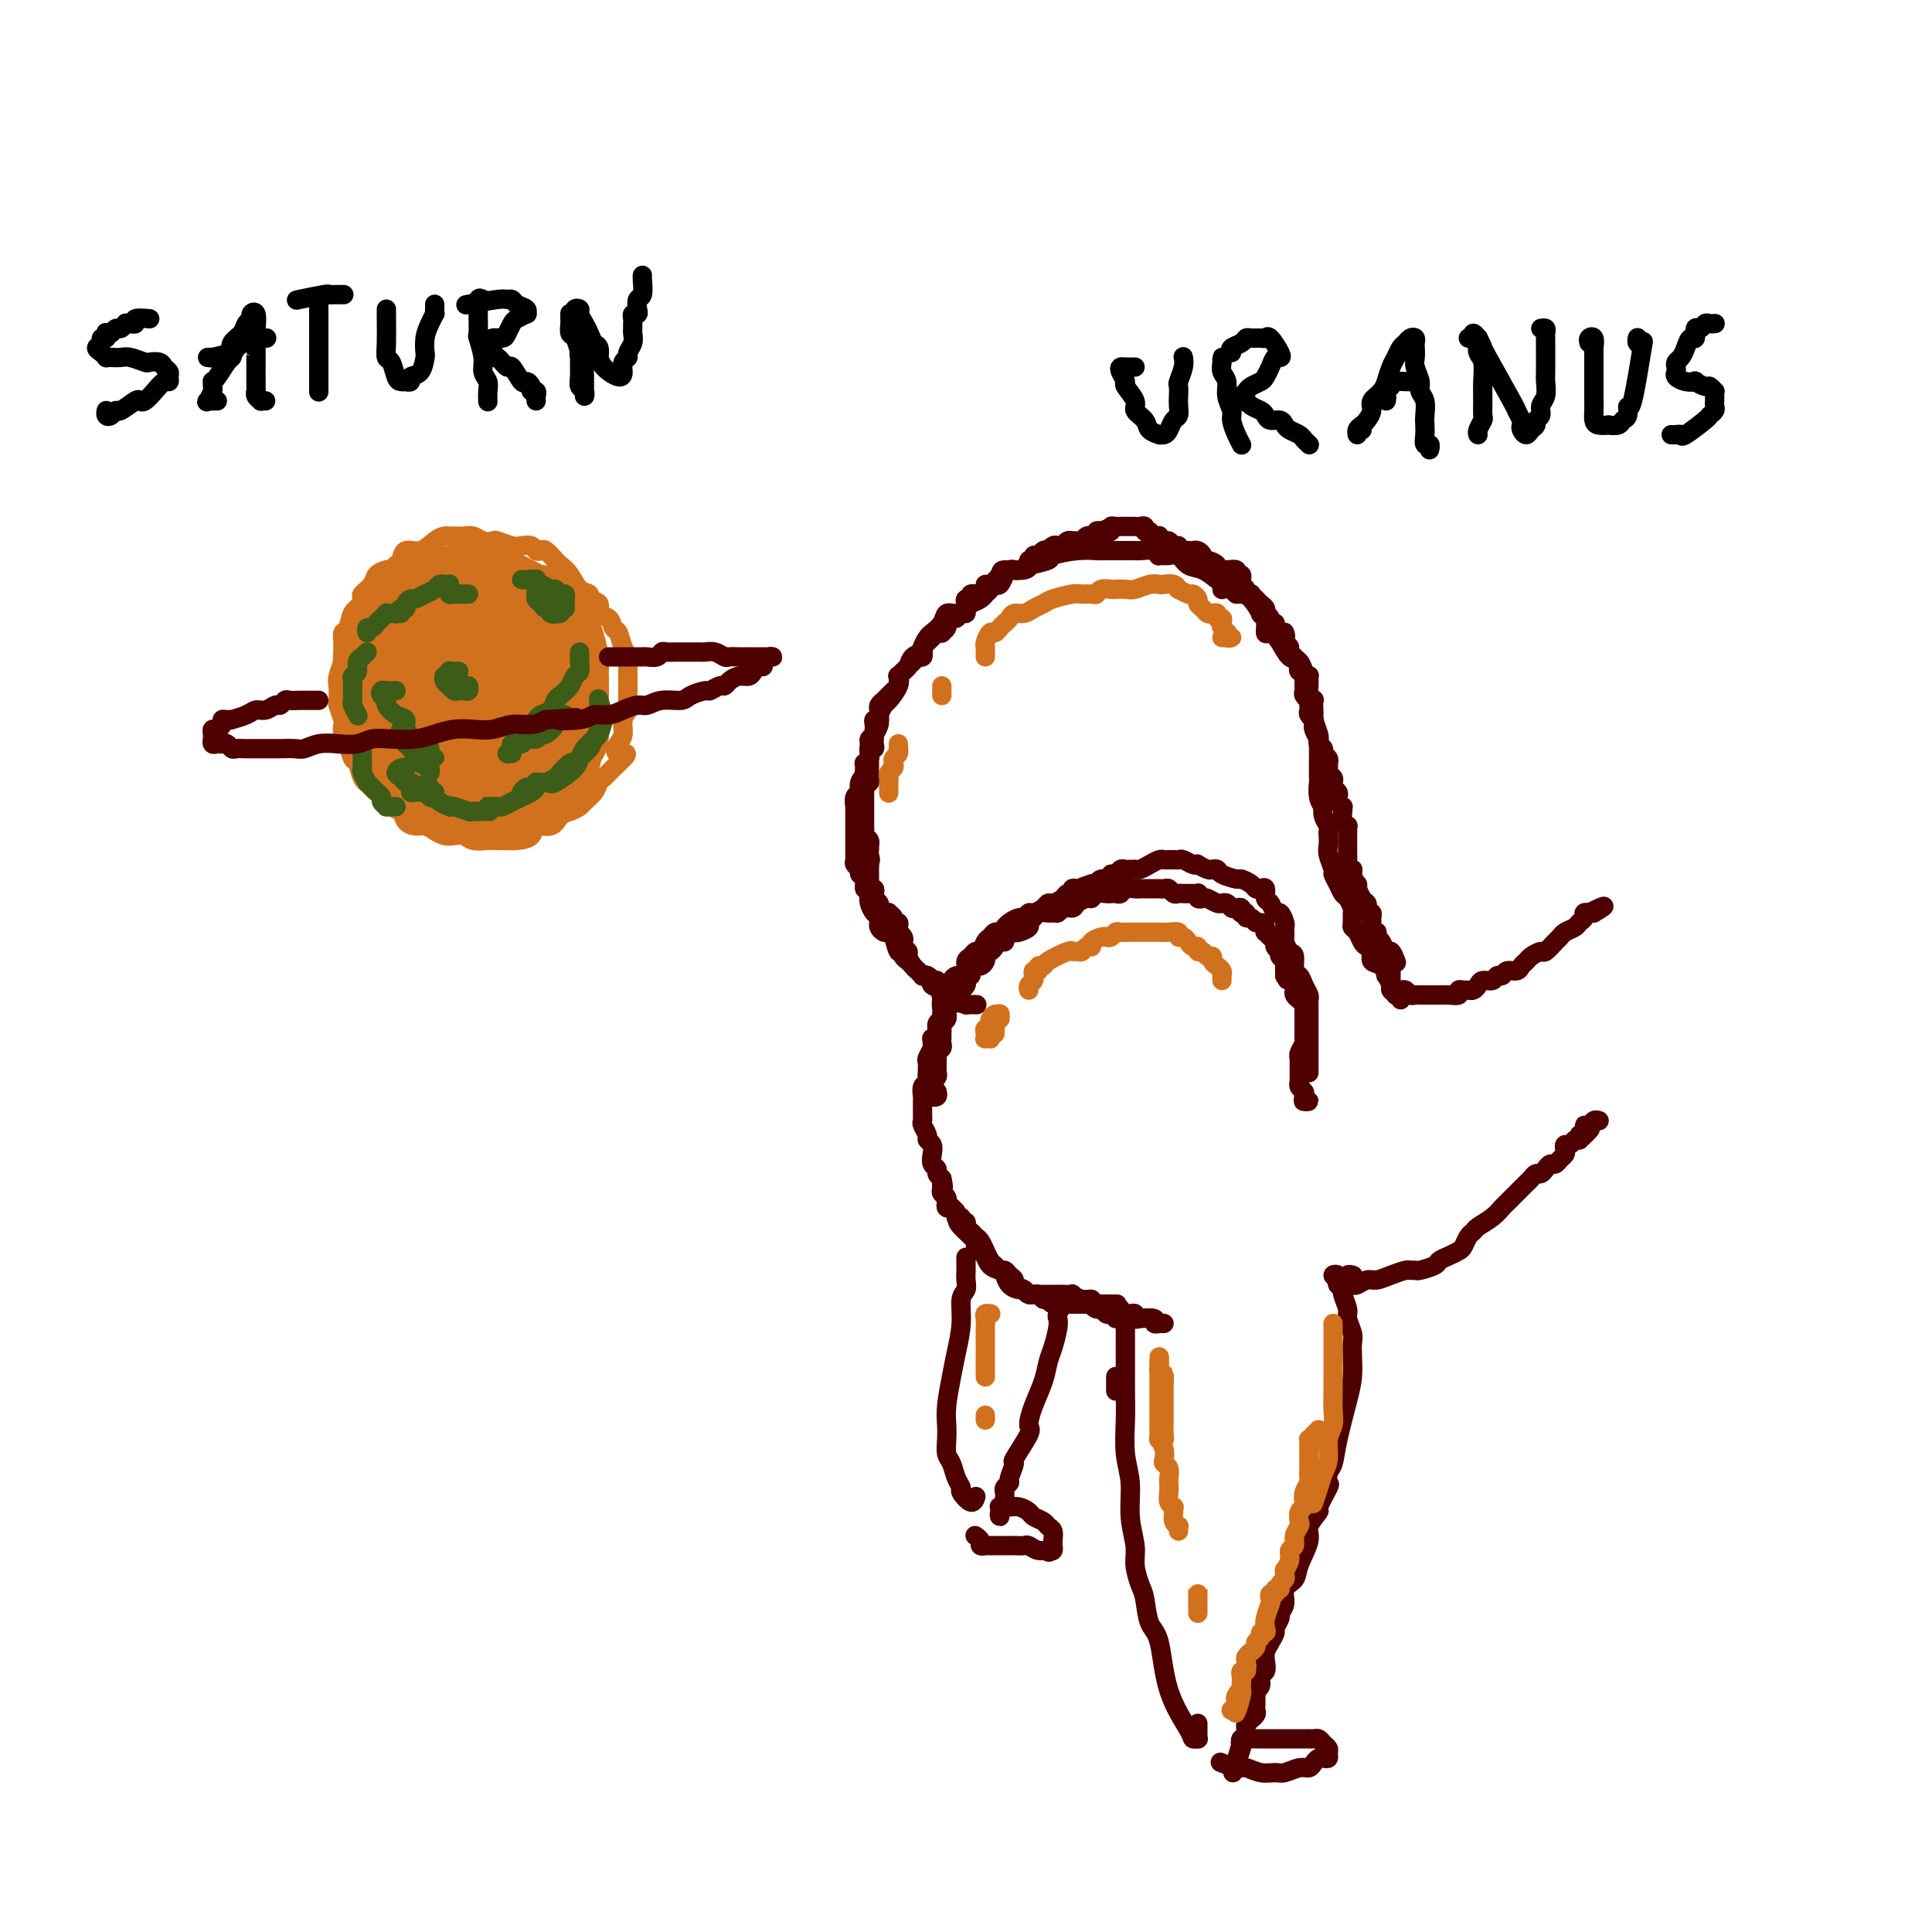<svg viewBox='0 0 400 400' version='1.1' xmlns='http://www.w3.org/2000/svg' xmlns:xlink='http://www.w3.org/1999/xlink'><g fill='none' stroke='rgb(210,113,29)' stroke-width='4' stroke-linecap='round' stroke-linejoin='round'><path d='M93,120c-1.030,0.009 -2.060,0.017 -3,0c-0.940,-0.017 -1.791,-0.061 -2,0c-0.209,0.061 0.225,0.227 0,0c-0.225,-0.227 -1.107,-0.845 -2,-1c-0.893,-0.155 -1.796,0.154 -2,0c-0.204,-0.154 0.292,-0.771 0,-1c-0.292,-0.229 -1.372,-0.070 -2,0c-0.628,0.070 -0.803,0.050 -1,0c-0.197,-0.050 -0.416,-0.131 -1,0c-0.584,0.131 -1.532,0.473 -2,1c-0.468,0.527 -0.454,1.238 -1,2c-0.546,0.762 -1.652,1.574 -2,2c-0.348,0.426 0.061,0.467 0,1c-0.061,0.533 -0.591,1.559 -1,2c-0.409,0.441 -0.698,0.297 -1,1c-0.302,0.703 -0.616,2.252 -1,3c-0.384,0.748 -0.839,0.694 -1,1c-0.161,0.306 -0.029,0.973 0,2c0.029,1.027 -0.044,2.416 0,3c0.044,0.584 0.207,0.364 0,1c-0.207,0.636 -0.784,2.129 -1,3c-0.216,0.871 -0.072,1.122 0,2c0.072,0.878 0.071,2.385 0,3c-0.071,0.615 -0.212,0.337 0,1c0.212,0.663 0.778,2.266 1,3c0.222,0.734 0.101,0.600 0,1c-0.101,0.400 -0.182,1.333 0,2c0.182,0.667 0.627,1.069 1,2c0.373,0.931 0.673,2.391 1,3c0.327,0.609 0.682,0.366 1,1c0.318,0.634 0.600,2.144 1,3c0.400,0.856 0.918,1.060 1,1c0.082,-0.060 -0.272,-0.382 0,0c0.272,0.382 1.171,1.468 2,2c0.829,0.532 1.587,0.511 2,1c0.413,0.489 0.481,1.489 1,2c0.519,0.511 1.490,0.532 2,1c0.510,0.468 0.559,1.383 1,2c0.441,0.617 1.273,0.936 2,1c0.727,0.064 1.350,-0.127 2,0c0.650,0.127 1.328,0.574 2,1c0.672,0.426 1.338,0.832 2,1c0.662,0.168 1.319,0.098 2,0c0.681,-0.098 1.385,-0.222 2,0c0.615,0.222 1.140,0.792 2,1c0.860,0.208 2.056,0.054 3,0c0.944,-0.054 1.638,-0.008 2,0c0.362,0.008 0.394,-0.020 1,0c0.606,0.020 1.786,0.090 3,0c1.214,-0.090 2.460,-0.339 3,-1c0.540,-0.661 0.372,-1.736 1,-2c0.628,-0.264 2.051,0.281 3,0c0.949,-0.281 1.424,-1.387 2,-2c0.576,-0.613 1.253,-0.731 2,-1c0.747,-0.269 1.562,-0.688 2,-1c0.438,-0.312 0.498,-0.517 1,-1c0.502,-0.483 1.447,-1.246 2,-2c0.553,-0.754 0.715,-1.501 1,-2c0.285,-0.499 0.692,-0.750 1,-1c0.308,-0.250 0.517,-0.500 1,-1c0.483,-0.500 1.242,-1.250 2,-2'/><path d='M128,158c3.266,-2.828 0.931,-1.898 0,-2c-0.931,-0.102 -0.460,-1.235 0,-2c0.460,-0.765 0.908,-1.163 1,-2c0.092,-0.837 -0.171,-2.112 0,-3c0.171,-0.888 0.778,-1.389 1,-2c0.222,-0.611 0.059,-1.332 0,-2c-0.059,-0.668 -0.015,-1.281 0,-2c0.015,-0.719 0.001,-1.542 0,-2c-0.001,-0.458 0.011,-0.550 0,-1c-0.011,-0.450 -0.045,-1.257 0,-2c0.045,-0.743 0.168,-1.421 0,-2c-0.168,-0.579 -0.628,-1.057 -1,-2c-0.372,-0.943 -0.658,-2.350 -1,-3c-0.342,-0.650 -0.741,-0.541 -1,-1c-0.259,-0.459 -0.379,-1.485 -1,-2c-0.621,-0.515 -1.742,-0.517 -2,-1c-0.258,-0.483 0.346,-1.445 0,-2c-0.346,-0.555 -1.641,-0.702 -2,-1c-0.359,-0.298 0.217,-0.747 0,-1c-0.217,-0.253 -1.228,-0.310 -2,-1c-0.772,-0.690 -1.306,-2.013 -2,-3c-0.694,-0.987 -1.548,-1.636 -2,-2c-0.452,-0.364 -0.501,-0.441 -1,-1c-0.499,-0.559 -1.446,-1.600 -2,-2c-0.554,-0.400 -0.713,-0.159 -1,0c-0.287,0.159 -0.700,0.235 -1,0c-0.300,-0.235 -0.485,-0.781 -1,-1c-0.515,-0.219 -1.359,-0.110 -2,0c-0.641,0.110 -1.078,0.222 -2,0c-0.922,-0.222 -2.330,-0.777 -3,-1c-0.670,-0.223 -0.603,-0.112 -1,0c-0.397,0.112 -1.258,0.226 -2,0c-0.742,-0.226 -1.364,-0.793 -2,-1c-0.636,-0.207 -1.286,-0.054 -2,0c-0.714,0.054 -1.492,0.008 -2,0c-0.508,-0.008 -0.745,0.020 -1,0c-0.255,-0.020 -0.526,-0.090 -1,0c-0.474,0.090 -1.149,0.338 -2,1c-0.851,0.662 -1.877,1.737 -3,2c-1.123,0.263 -2.342,-0.285 -3,0c-0.658,0.285 -0.756,1.402 -1,2c-0.244,0.598 -0.633,0.678 -1,1c-0.367,0.322 -0.713,0.888 -1,1c-0.287,0.112 -0.514,-0.228 -1,0c-0.486,0.228 -1.229,1.026 -2,2c-0.771,0.974 -1.569,2.126 -2,3c-0.431,0.874 -0.494,1.469 -1,2c-0.506,0.531 -1.456,0.996 -2,2c-0.544,1.004 -0.683,2.546 -1,4c-0.317,1.454 -0.814,2.819 -1,4c-0.186,1.181 -0.062,2.179 0,3c0.062,0.821 0.062,1.465 0,2c-0.062,0.535 -0.186,0.960 0,2c0.186,1.040 0.682,2.696 1,4c0.318,1.304 0.456,2.255 1,3c0.544,0.745 1.492,1.284 2,2c0.508,0.716 0.574,1.609 1,2c0.426,0.391 1.212,0.281 2,1c0.788,0.719 1.577,2.269 2,3c0.423,0.731 0.481,0.644 1,1c0.519,0.356 1.501,1.156 2,2c0.499,0.844 0.515,1.731 1,2c0.485,0.269 1.438,-0.082 2,0c0.562,0.082 0.732,0.595 1,1c0.268,0.405 0.634,0.703 1,1'/><path d='M88,164c2.321,2.381 0.625,0.833 0,0c-0.625,-0.833 -0.179,-0.952 0,-1c0.179,-0.048 0.089,-0.024 0,0'/></g>
<g fill='none' stroke='rgb(210,113,29)' stroke-width='12' stroke-linecap='round' stroke-linejoin='round'><path d='M100,129c0.014,-0.326 0.029,-0.651 -1,-1c-1.029,-0.349 -3.100,-0.720 -4,-1c-0.900,-0.280 -0.628,-0.467 -1,-1c-0.372,-0.533 -1.389,-1.413 -2,-2c-0.611,-0.587 -0.815,-0.883 -1,-1c-0.185,-0.117 -0.349,-0.056 -1,0c-0.651,0.056 -1.789,0.106 -2,0c-0.211,-0.106 0.505,-0.370 0,0c-0.505,0.370 -2.229,1.372 -3,2c-0.771,0.628 -0.587,0.881 -1,2c-0.413,1.119 -1.421,3.104 -2,4c-0.579,0.896 -0.729,0.704 -1,2c-0.271,1.296 -0.661,4.081 -1,6c-0.339,1.919 -0.625,2.971 -1,4c-0.375,1.029 -0.840,2.034 -1,4c-0.160,1.966 -0.016,4.894 0,6c0.016,1.106 -0.095,0.390 0,1c0.095,0.610 0.395,2.547 1,4c0.605,1.453 1.516,2.421 2,3c0.484,0.579 0.542,0.768 1,1c0.458,0.232 1.317,0.507 2,1c0.683,0.493 1.189,1.204 2,2c0.811,0.796 1.928,1.678 3,2c1.072,0.322 2.100,0.084 3,0c0.900,-0.084 1.673,-0.014 3,0c1.327,0.014 3.208,-0.028 4,0c0.792,0.028 0.496,0.126 1,0c0.504,-0.126 1.809,-0.476 3,-1c1.191,-0.524 2.268,-1.222 3,-2c0.732,-0.778 1.118,-1.635 2,-2c0.882,-0.365 2.261,-0.239 3,-1c0.739,-0.761 0.839,-2.411 1,-3c0.161,-0.589 0.383,-0.118 1,-1c0.617,-0.882 1.629,-3.118 2,-4c0.371,-0.882 0.100,-0.409 0,-1c-0.100,-0.591 -0.029,-2.247 0,-3c0.029,-0.753 0.015,-0.605 0,-1c-0.015,-0.395 -0.032,-1.333 0,-2c0.032,-0.667 0.111,-1.063 0,-2c-0.111,-0.937 -0.414,-2.414 -1,-4c-0.586,-1.586 -1.456,-3.280 -2,-5c-0.544,-1.720 -0.760,-3.464 -1,-4c-0.240,-0.536 -0.502,0.138 -1,0c-0.498,-0.138 -1.231,-1.089 -2,-2c-0.769,-0.911 -1.575,-1.783 -2,-2c-0.425,-0.217 -0.471,0.221 -1,0c-0.529,-0.221 -1.541,-1.103 -2,-2c-0.459,-0.897 -0.364,-1.811 -1,-2c-0.636,-0.189 -2.002,0.346 -3,0c-0.998,-0.346 -1.628,-1.572 -2,-2c-0.372,-0.428 -0.485,-0.058 -1,0c-0.515,0.058 -1.433,-0.195 -2,0c-0.567,0.195 -0.782,0.839 -1,1c-0.218,0.161 -0.437,-0.160 -1,0c-0.563,0.160 -1.468,0.802 -2,1c-0.532,0.198 -0.691,-0.047 -1,0c-0.309,0.047 -0.769,0.385 -1,1c-0.231,0.615 -0.233,1.507 -1,2c-0.767,0.493 -2.300,0.587 -3,1c-0.700,0.413 -0.569,1.145 -1,2c-0.431,0.855 -1.425,1.831 -2,2c-0.575,0.169 -0.731,-0.470 -1,0c-0.269,0.470 -0.649,2.050 -1,3c-0.351,0.950 -0.672,1.272 -1,2c-0.328,0.728 -0.664,1.864 -1,3'/><path d='M77,139c-1.310,2.214 -1.083,1.749 -1,2c0.083,0.251 0.024,1.217 0,2c-0.024,0.783 -0.014,1.383 0,2c0.014,0.617 0.030,1.252 0,2c-0.030,0.748 -0.108,1.608 0,2c0.108,0.392 0.400,0.317 1,1c0.600,0.683 1.507,2.124 2,3c0.493,0.876 0.573,1.185 1,2c0.427,0.815 1.202,2.135 2,3c0.798,0.865 1.620,1.275 2,2c0.380,0.725 0.317,1.763 1,2c0.683,0.237 2.111,-0.329 3,0c0.889,0.329 1.241,1.552 2,2c0.759,0.448 1.927,0.121 3,0c1.073,-0.121 2.050,-0.035 3,0c0.950,0.035 1.874,0.020 3,0c1.126,-0.020 2.456,-0.046 3,0c0.544,0.046 0.302,0.164 1,0c0.698,-0.164 2.337,-0.610 3,-1c0.663,-0.390 0.352,-0.724 1,-1c0.648,-0.276 2.256,-0.495 3,-1c0.744,-0.505 0.622,-1.295 1,-2c0.378,-0.705 1.254,-1.324 2,-2c0.746,-0.676 1.363,-1.408 2,-2c0.637,-0.592 1.295,-1.045 2,-2c0.705,-0.955 1.457,-2.413 2,-3c0.543,-0.587 0.877,-0.303 1,-1c0.123,-0.697 0.034,-2.377 0,-3c-0.034,-0.623 -0.012,-0.191 0,-1c0.012,-0.809 0.015,-2.859 0,-4c-0.015,-1.141 -0.049,-1.374 0,-2c0.049,-0.626 0.181,-1.644 0,-3c-0.181,-1.356 -0.674,-3.051 -1,-4c-0.326,-0.949 -0.486,-1.153 -1,-2c-0.514,-0.847 -1.381,-2.336 -2,-3c-0.619,-0.664 -0.991,-0.503 -1,-1c-0.009,-0.497 0.346,-1.653 0,-2c-0.346,-0.347 -1.391,0.114 -2,0c-0.609,-0.114 -0.782,-0.804 -1,-1c-0.218,-0.196 -0.482,0.102 -1,0c-0.518,-0.102 -1.290,-0.606 -2,-1c-0.710,-0.394 -1.359,-0.680 -2,-1c-0.641,-0.320 -1.275,-0.674 -2,-1c-0.725,-0.326 -1.543,-0.623 -2,-1c-0.457,-0.377 -0.555,-0.834 -1,-1c-0.445,-0.166 -1.236,-0.040 -2,0c-0.764,0.040 -1.500,-0.004 -2,0c-0.500,0.004 -0.763,0.058 -1,0c-0.237,-0.058 -0.447,-0.227 -1,0c-0.553,0.227 -1.447,0.849 -2,1c-0.553,0.151 -0.763,-0.171 -1,0c-0.237,0.171 -0.501,0.833 -1,1c-0.499,0.167 -1.233,-0.163 -2,0c-0.767,0.163 -1.566,0.817 -2,1c-0.434,0.183 -0.501,-0.107 -1,0c-0.499,0.107 -1.430,0.610 -2,1c-0.570,0.390 -0.780,0.668 -1,1c-0.220,0.332 -0.451,0.718 -1,1c-0.549,0.282 -1.417,0.461 -2,1c-0.583,0.539 -0.881,1.440 -1,2c-0.119,0.560 -0.060,0.780 0,1'/><path d='M80,128c-1.265,1.192 -0.927,0.670 -1,1c-0.073,0.330 -0.555,1.510 -1,2c-0.445,0.490 -0.851,0.290 -1,1c-0.149,0.710 -0.040,2.330 0,3c0.040,0.670 0.010,0.391 0,1c-0.010,0.609 0.002,2.107 0,3c-0.002,0.893 -0.016,1.180 0,2c0.016,0.820 0.061,2.174 0,3c-0.061,0.826 -0.228,1.125 0,2c0.228,0.875 0.850,2.328 1,3c0.150,0.672 -0.171,0.564 0,1c0.171,0.436 0.834,1.416 1,2c0.166,0.584 -0.164,0.771 0,1c0.164,0.229 0.821,0.499 1,1c0.179,0.501 -0.122,1.232 0,2c0.122,0.768 0.666,1.571 1,2c0.334,0.429 0.457,0.482 1,1c0.543,0.518 1.505,1.501 2,2c0.495,0.499 0.522,0.516 1,1c0.478,0.484 1.409,1.436 2,2c0.591,0.564 0.844,0.740 1,1c0.156,0.260 0.216,0.606 1,1c0.784,0.394 2.293,0.838 3,1c0.707,0.162 0.612,0.044 1,0c0.388,-0.044 1.258,-0.012 2,0c0.742,0.012 1.356,0.004 2,0c0.644,-0.004 1.317,-0.003 2,0c0.683,0.003 1.375,0.009 2,0c0.625,-0.009 1.182,-0.033 2,0c0.818,0.033 1.895,0.122 3,0c1.105,-0.122 2.236,-0.454 3,-1c0.764,-0.546 1.160,-1.305 2,-2c0.840,-0.695 2.124,-1.325 3,-2c0.876,-0.675 1.345,-1.396 2,-2c0.655,-0.604 1.496,-1.093 2,-2c0.504,-0.907 0.671,-2.234 1,-3c0.329,-0.766 0.821,-0.971 1,-2c0.179,-1.029 0.045,-2.880 0,-4c-0.045,-1.120 0.000,-1.507 0,-2c-0.000,-0.493 -0.045,-1.092 0,-2c0.045,-0.908 0.181,-2.126 0,-3c-0.181,-0.874 -0.677,-1.403 -1,-2c-0.323,-0.597 -0.472,-1.263 -1,-2c-0.528,-0.737 -1.436,-1.546 -2,-2c-0.564,-0.454 -0.785,-0.554 -1,-1c-0.215,-0.446 -0.425,-1.238 -1,-2c-0.575,-0.762 -1.516,-1.495 -2,-2c-0.484,-0.505 -0.510,-0.783 -1,-1c-0.490,-0.217 -1.444,-0.374 -2,-1c-0.556,-0.626 -0.714,-1.723 -1,-2c-0.286,-0.277 -0.699,0.266 -1,0c-0.301,-0.266 -0.488,-1.340 -1,-2c-0.512,-0.660 -1.349,-0.907 -2,-1c-0.651,-0.093 -1.118,-0.032 -2,0c-0.882,0.032 -2.181,0.034 -3,0c-0.819,-0.034 -1.160,-0.105 -2,0c-0.840,0.105 -2.181,0.384 -3,1c-0.819,0.616 -1.116,1.567 -2,2c-0.884,0.433 -2.353,0.347 -3,1c-0.647,0.653 -0.470,2.044 -1,3c-0.530,0.956 -1.765,1.478 -3,2'/><path d='M85,133c-1.570,1.833 -0.995,2.415 -1,3c-0.005,0.585 -0.590,1.171 -1,2c-0.410,0.829 -0.646,1.899 -1,3c-0.354,1.101 -0.825,2.233 -1,3c-0.175,0.767 -0.053,1.168 0,2c0.053,0.832 0.037,2.096 0,3c-0.037,0.904 -0.095,1.449 0,2c0.095,0.551 0.342,1.108 1,2c0.658,0.892 1.728,2.119 2,3c0.272,0.881 -0.253,1.417 0,2c0.253,0.583 1.283,1.215 2,2c0.717,0.785 1.122,1.724 2,2c0.878,0.276 2.231,-0.110 3,0c0.769,0.110 0.954,0.717 2,1c1.046,0.283 2.952,0.243 4,0c1.048,-0.243 1.239,-0.688 2,-1c0.761,-0.312 2.091,-0.492 3,-1c0.909,-0.508 1.396,-1.344 2,-2c0.604,-0.656 1.325,-1.133 2,-2c0.675,-0.867 1.305,-2.125 2,-3c0.695,-0.875 1.455,-1.369 2,-2c0.545,-0.631 0.876,-1.400 1,-2c0.124,-0.600 0.040,-1.031 0,-2c-0.040,-0.969 -0.037,-2.477 0,-4c0.037,-1.523 0.109,-3.061 0,-4c-0.109,-0.939 -0.400,-1.278 -1,-2c-0.600,-0.722 -1.509,-1.825 -2,-3c-0.491,-1.175 -0.563,-2.422 -1,-3c-0.437,-0.578 -1.237,-0.489 -2,-1c-0.763,-0.511 -1.488,-1.624 -2,-2c-0.512,-0.376 -0.810,-0.016 -1,0c-0.190,0.016 -0.274,-0.313 -1,0c-0.726,0.313 -2.096,1.267 -3,2c-0.904,0.733 -1.342,1.243 -2,2c-0.658,0.757 -1.535,1.759 -2,3c-0.465,1.241 -0.519,2.722 -1,4c-0.481,1.278 -1.389,2.354 -2,3c-0.611,0.646 -0.924,0.862 -1,2c-0.076,1.138 0.084,3.198 0,4c-0.084,0.802 -0.413,0.345 0,1c0.413,0.655 1.569,2.421 2,3c0.431,0.579 0.137,-0.030 1,0c0.863,0.030 2.884,0.699 4,1c1.116,0.301 1.327,0.234 2,0c0.673,-0.234 1.809,-0.636 3,-1c1.191,-0.364 2.437,-0.692 3,-1c0.563,-0.308 0.442,-0.596 1,-1c0.558,-0.404 1.796,-0.923 3,-2c1.204,-1.077 2.374,-2.712 3,-4c0.626,-1.288 0.709,-2.229 1,-3c0.291,-0.771 0.789,-1.372 1,-2c0.211,-0.628 0.134,-1.281 0,-2c-0.134,-0.719 -0.325,-1.502 -1,-2c-0.675,-0.498 -1.832,-0.709 -2,-1c-0.168,-0.291 0.654,-0.660 0,-1c-0.654,-0.340 -2.784,-0.650 -4,-1c-1.216,-0.350 -1.516,-0.740 -2,-1c-0.484,-0.260 -1.150,-0.389 -2,0c-0.850,0.389 -1.883,1.297 -3,2c-1.117,0.703 -2.319,1.201 -3,2c-0.681,0.799 -0.840,1.900 -1,3'/><path d='M96,139c-1.251,1.627 -0.877,2.194 -1,3c-0.123,0.806 -0.741,1.852 -1,3c-0.259,1.148 -0.158,2.398 0,3c0.158,0.602 0.375,0.558 1,1c0.625,0.442 1.660,1.372 2,2c0.340,0.628 -0.014,0.953 0,1c0.014,0.047 0.397,-0.184 1,0c0.603,0.184 1.427,0.783 2,1c0.573,0.217 0.894,0.052 1,0c0.106,-0.052 -0.004,0.008 1,0c1.004,-0.008 3.122,-0.084 4,0c0.878,0.084 0.515,0.328 1,0c0.485,-0.328 1.818,-1.229 3,-2c1.182,-0.771 2.211,-1.414 3,-2c0.789,-0.586 1.337,-1.115 2,-2c0.663,-0.885 1.443,-2.125 2,-3c0.557,-0.875 0.893,-1.383 1,-2c0.107,-0.617 -0.015,-1.342 0,-2c0.015,-0.658 0.167,-1.249 0,-2c-0.167,-0.751 -0.654,-1.662 -1,-2c-0.346,-0.338 -0.550,-0.102 -1,0c-0.450,0.102 -1.144,0.069 -2,0c-0.856,-0.069 -1.874,-0.176 -3,0c-1.126,0.176 -2.361,0.634 -3,1c-0.639,0.366 -0.681,0.641 -1,1c-0.319,0.359 -0.913,0.804 -1,1c-0.087,0.196 0.334,0.144 0,1c-0.334,0.856 -1.422,2.621 -2,4c-0.578,1.379 -0.645,2.373 -1,3c-0.355,0.627 -0.998,0.889 -1,2c-0.002,1.111 0.637,3.072 1,4c0.363,0.928 0.449,0.823 1,1c0.551,0.177 1.567,0.636 2,1c0.433,0.364 0.284,0.633 1,1c0.716,0.367 2.297,0.833 3,1c0.703,0.167 0.528,0.035 1,0c0.472,-0.035 1.589,0.026 2,0c0.411,-0.026 0.114,-0.139 1,-1c0.886,-0.861 2.955,-2.468 4,-3c1.045,-0.532 1.065,0.012 1,0c-0.065,-0.012 -0.214,-0.579 0,-1c0.214,-0.421 0.790,-0.694 1,-1c0.210,-0.306 0.054,-0.645 0,-1c-0.054,-0.355 -0.007,-0.728 0,-1c0.007,-0.272 -0.028,-0.444 0,-1c0.028,-0.556 0.119,-1.498 0,-2c-0.119,-0.502 -0.448,-0.566 -1,-1c-0.552,-0.434 -1.327,-1.239 -2,-2c-0.673,-0.761 -1.243,-1.477 -2,-2c-0.757,-0.523 -1.699,-0.853 -3,-1c-1.301,-0.147 -2.961,-0.111 -4,0c-1.039,0.111 -1.459,0.298 -2,1c-0.541,0.702 -1.204,1.921 -2,3c-0.796,1.079 -1.727,2.019 -2,3c-0.273,0.981 0.111,2.002 0,3c-0.111,0.998 -0.717,1.974 -1,3c-0.283,1.026 -0.243,2.102 0,3c0.243,0.898 0.689,1.617 1,2c0.311,0.383 0.487,0.429 1,1c0.513,0.571 1.364,1.666 2,2c0.636,0.334 1.058,-0.094 2,0c0.942,0.094 2.403,0.711 3,1c0.597,0.289 0.328,0.249 1,0c0.672,-0.249 2.283,-0.706 3,-1c0.717,-0.294 0.539,-0.425 1,-1c0.461,-0.575 1.560,-1.593 2,-2c0.440,-0.407 0.220,-0.204 0,0'/><path d='M117,158c2.070,-0.642 1.245,-0.746 1,-1c-0.245,-0.254 0.090,-0.656 0,-1c-0.090,-0.344 -0.605,-0.628 -1,-1c-0.395,-0.372 -0.668,-0.832 -1,-1c-0.332,-0.168 -0.721,-0.045 -1,0c-0.279,0.045 -0.446,0.011 -1,0c-0.554,-0.011 -1.494,-0.000 -2,0c-0.506,0.000 -0.577,-0.010 -1,0c-0.423,0.010 -1.198,0.040 -2,0c-0.802,-0.040 -1.630,-0.152 -2,0c-0.370,0.152 -0.283,0.566 -1,1c-0.717,0.434 -2.237,0.887 -3,1c-0.763,0.113 -0.769,-0.113 -1,0c-0.231,0.113 -0.688,0.566 -1,1c-0.312,0.434 -0.479,0.849 -1,1c-0.521,0.151 -1.397,0.039 -2,0c-0.603,-0.039 -0.932,-0.006 -1,0c-0.068,0.006 0.125,-0.017 0,0c-0.125,0.017 -0.570,0.072 -1,0c-0.430,-0.072 -0.847,-0.271 -1,0c-0.153,0.271 -0.041,1.012 0,1c0.041,-0.012 0.012,-0.775 0,-1c-0.012,-0.225 -0.007,0.089 0,0c0.007,-0.089 0.016,-0.583 0,-1c-0.016,-0.417 -0.057,-0.759 0,-1c0.057,-0.241 0.212,-0.381 0,-1c-0.212,-0.619 -0.790,-1.717 -1,-2c-0.210,-0.283 -0.053,0.248 0,0c0.053,-0.248 0.003,-1.274 0,-2c-0.003,-0.726 0.040,-1.153 0,-2c-0.040,-0.847 -0.162,-2.113 0,-3c0.162,-0.887 0.610,-1.394 1,-2c0.390,-0.606 0.723,-1.310 1,-2c0.277,-0.690 0.498,-1.366 1,-2c0.502,-0.634 1.285,-1.228 2,-2c0.715,-0.772 1.361,-1.723 2,-2c0.639,-0.277 1.271,0.121 2,0c0.729,-0.121 1.554,-0.760 2,-1c0.446,-0.240 0.512,-0.079 1,0c0.488,0.079 1.399,0.076 2,0c0.601,-0.076 0.894,-0.227 1,0c0.106,0.227 0.027,0.830 0,1c-0.027,0.170 -0.001,-0.094 0,0c0.001,0.094 -0.022,0.546 0,1c0.022,0.454 0.090,0.910 0,1c-0.090,0.090 -0.339,-0.187 -1,0c-0.661,0.187 -1.736,0.837 -2,1c-0.264,0.163 0.283,-0.161 0,0c-0.283,0.161 -1.395,0.806 -2,1c-0.605,0.194 -0.701,-0.063 -1,0c-0.299,0.063 -0.800,0.447 -1,1c-0.200,0.553 -0.100,1.277 0,2'/><path d='M102,143c-1.085,1.126 -0.298,1.440 0,2c0.298,0.560 0.106,1.365 0,2c-0.106,0.635 -0.128,1.099 0,2c0.128,0.901 0.406,2.239 1,3c0.594,0.761 1.506,0.944 2,1c0.494,0.056 0.571,-0.015 1,0c0.429,0.015 1.210,0.116 2,0c0.790,-0.116 1.589,-0.450 2,-1c0.411,-0.550 0.436,-1.316 1,-2c0.564,-0.684 1.669,-1.286 2,-2c0.331,-0.714 -0.110,-1.540 0,-2c0.110,-0.460 0.773,-0.554 1,-1c0.227,-0.446 0.019,-1.244 0,-2c-0.019,-0.756 0.151,-1.470 0,-2c-0.151,-0.530 -0.621,-0.875 -1,-1c-0.379,-0.125 -0.665,-0.029 -1,0c-0.335,0.029 -0.720,-0.009 -1,0c-0.280,0.009 -0.457,0.066 -1,0c-0.543,-0.066 -1.452,-0.256 -2,0c-0.548,0.256 -0.735,0.958 -1,2c-0.265,1.042 -0.608,2.426 -1,3c-0.392,0.574 -0.833,0.340 -1,1c-0.167,0.660 -0.060,2.215 0,3c0.060,0.785 0.074,0.799 0,1c-0.074,0.201 -0.237,0.588 0,1c0.237,0.412 0.873,0.850 1,1c0.127,0.150 -0.257,0.013 0,0c0.257,-0.013 1.154,0.100 2,0c0.846,-0.100 1.640,-0.412 2,-1c0.360,-0.588 0.285,-1.453 1,-2c0.715,-0.547 2.219,-0.775 3,-1c0.781,-0.225 0.840,-0.445 1,-1c0.160,-0.555 0.421,-1.444 1,-2c0.579,-0.556 1.475,-0.779 2,-1c0.525,-0.221 0.677,-0.440 1,-1c0.323,-0.560 0.815,-1.459 1,-2c0.185,-0.541 0.061,-0.722 0,-1c-0.061,-0.278 -0.059,-0.652 0,-1c0.059,-0.348 0.174,-0.670 0,-1c-0.174,-0.330 -0.638,-0.667 -1,-1c-0.362,-0.333 -0.623,-0.664 -1,-1c-0.377,-0.336 -0.872,-0.679 -1,-1c-0.128,-0.321 0.109,-0.619 0,-1c-0.109,-0.381 -0.564,-0.845 -1,-1c-0.436,-0.155 -0.853,-0.001 -1,0c-0.147,0.001 -0.025,-0.152 0,0c0.025,0.152 -0.046,0.608 0,1c0.046,0.392 0.209,0.721 0,1c-0.209,0.279 -0.789,0.508 -1,1c-0.211,0.492 -0.053,1.249 0,2c0.053,0.751 -0.000,1.498 0,2c0.000,0.502 0.053,0.761 0,1c-0.053,0.239 -0.212,0.460 0,1c0.212,0.540 0.793,1.399 1,2c0.207,0.601 0.039,0.943 0,1c-0.039,0.057 0.051,-0.170 0,0c-0.051,0.170 -0.245,0.738 0,1c0.245,0.262 0.927,0.218 1,0c0.073,-0.218 -0.464,-0.609 -1,-1'/><path d='M115,145c0.000,2.000 0.000,1.000 0,0'/></g>
<g fill='none' stroke='rgb(61,92,24)' stroke-width='4' stroke-linecap='round' stroke-linejoin='round'><path d='M82,143c-0.337,-0.006 -0.675,-0.012 -1,0c-0.325,0.012 -0.639,0.044 -1,0c-0.361,-0.044 -0.771,-0.162 -1,0c-0.229,0.162 -0.278,0.606 0,1c0.278,0.394 0.882,0.738 1,1c0.118,0.262 -0.250,0.441 0,1c0.250,0.559 1.117,1.498 2,2c0.883,0.502 1.782,0.568 2,1c0.218,0.432 -0.244,1.228 0,2c0.244,0.772 1.195,1.518 2,2c0.805,0.482 1.466,0.700 2,1c0.534,0.300 0.941,0.683 1,1c0.059,0.317 -0.232,0.570 0,1c0.232,0.430 0.985,1.039 1,1c0.015,-0.039 -0.710,-0.725 -1,-1c-0.290,-0.275 -0.145,-0.137 0,0'/><path d='M83,151c-0.117,0.338 -0.235,0.677 0,1c0.235,0.323 0.822,0.632 1,1c0.178,0.368 -0.054,0.795 0,1c0.054,0.205 0.393,0.188 1,1c0.607,0.812 1.483,2.452 2,3c0.517,0.548 0.675,0.002 1,0c0.325,-0.002 0.818,0.538 1,1c0.182,0.462 0.052,0.846 0,1c-0.052,0.154 -0.026,0.077 0,0'/><path d='M84,159c0.077,0.025 0.153,0.049 0,0c-0.153,-0.049 -0.537,-0.172 -1,0c-0.463,0.172 -1.007,0.638 -1,1c0.007,0.362 0.565,0.619 1,1c0.435,0.381 0.748,0.886 1,1c0.252,0.114 0.444,-0.162 1,0c0.556,0.162 1.475,0.761 2,1c0.525,0.239 0.655,0.117 1,0c0.345,-0.117 0.906,-0.227 1,0c0.094,0.227 -0.279,0.793 0,1c0.279,0.207 1.211,0.055 1,0c-0.211,-0.055 -1.564,-0.014 -2,0c-0.436,0.014 0.044,-0.000 0,0c-0.044,0.000 -0.611,0.015 -1,0c-0.389,-0.015 -0.599,-0.059 -1,0c-0.401,0.059 -0.994,0.220 -1,0c-0.006,-0.220 0.576,-0.820 1,-1c0.424,-0.180 0.690,0.060 1,0c0.310,-0.060 0.665,-0.419 1,0c0.335,0.419 0.650,1.615 1,2c0.350,0.385 0.736,-0.041 1,0c0.264,0.041 0.408,0.551 1,1c0.592,0.449 1.634,0.838 2,1c0.366,0.162 0.057,0.096 0,0c-0.057,-0.096 0.140,-0.222 1,0c0.860,0.222 2.385,0.791 3,1c0.615,0.209 0.319,0.056 1,0c0.681,-0.056 2.337,-0.016 3,0c0.663,0.016 0.331,0.008 0,0'/><path d='M103,167c-0.417,0.000 -0.834,0.000 -1,0c-0.166,-0.000 -0.080,-0.000 0,0c0.080,0.000 0.154,0.000 0,0c-0.154,-0.000 -0.536,-0.000 -1,0c-0.464,0.000 -1.011,0.001 -1,0c0.011,-0.001 0.581,-0.002 1,0c0.419,0.002 0.687,0.008 1,0c0.313,-0.008 0.672,-0.030 1,0c0.328,0.030 0.624,0.113 1,0c0.376,-0.113 0.833,-0.422 2,-1c1.167,-0.578 3.045,-1.425 4,-2c0.955,-0.575 0.987,-0.879 1,-1c0.013,-0.121 0.006,-0.061 0,0'/><path d='M114,162c-0.725,-0.009 -1.451,-0.017 -2,0c-0.549,0.017 -0.922,0.061 -1,0c-0.078,-0.061 0.140,-0.227 0,0c-0.140,0.227 -0.637,0.846 -1,1c-0.363,0.154 -0.592,-0.158 -1,0c-0.408,0.158 -0.996,0.784 -1,1c-0.004,0.216 0.575,0.020 1,0c0.425,-0.020 0.695,0.135 1,0c0.305,-0.135 0.644,-0.560 1,-1c0.356,-0.440 0.729,-0.896 1,-1c0.271,-0.104 0.440,0.145 1,0c0.560,-0.145 1.512,-0.682 2,-1c0.488,-0.318 0.511,-0.416 1,-1c0.489,-0.584 1.445,-1.653 2,-2c0.555,-0.347 0.708,0.028 1,0c0.292,-0.028 0.723,-0.458 1,-1c0.277,-0.542 0.400,-1.197 1,-2c0.600,-0.803 1.677,-1.754 2,-2c0.323,-0.246 -0.110,0.215 0,0c0.110,-0.215 0.761,-1.104 1,-2c0.239,-0.896 0.064,-1.799 0,-2c-0.064,-0.201 -0.017,0.300 0,0c0.017,-0.300 0.005,-1.400 0,-2c-0.005,-0.600 -0.002,-0.700 0,-1c0.002,-0.300 0.004,-0.801 0,-1c-0.004,-0.199 -0.014,-0.095 0,0c0.014,0.095 0.054,0.180 0,0c-0.054,-0.180 -0.200,-0.624 0,0c0.200,0.624 0.745,2.317 1,3c0.255,0.683 0.218,0.357 0,1c-0.218,0.643 -0.619,2.254 -1,3c-0.381,0.746 -0.743,0.628 -1,1c-0.257,0.372 -0.409,1.234 -1,2c-0.591,0.766 -1.623,1.434 -2,2c-0.377,0.566 -0.101,1.028 -1,2c-0.899,0.972 -2.973,2.454 -4,3c-1.027,0.546 -1.008,0.156 -1,0c0.008,-0.156 0.004,-0.078 0,0'/><path d='M106,156c-0.551,0.081 -1.102,0.161 -1,0c0.102,-0.161 0.857,-0.564 1,-1c0.143,-0.436 -0.326,-0.906 0,-1c0.326,-0.094 1.448,0.187 2,0c0.552,-0.187 0.534,-0.841 1,-1c0.466,-0.159 1.416,0.178 2,0c0.584,-0.178 0.800,-0.871 1,-1c0.200,-0.129 0.382,0.306 1,0c0.618,-0.306 1.670,-1.354 2,-2c0.330,-0.646 -0.062,-0.891 0,-1c0.062,-0.109 0.578,-0.083 1,0c0.422,0.083 0.751,0.222 1,0c0.249,-0.222 0.418,-0.806 0,-1c-0.418,-0.194 -1.422,0.001 -2,0c-0.578,-0.001 -0.729,-0.197 -1,0c-0.271,0.197 -0.662,0.786 -1,1c-0.338,0.214 -0.625,0.054 -1,0c-0.375,-0.054 -0.840,-0.002 -1,0c-0.160,0.002 -0.015,-0.045 0,0c0.015,0.045 -0.099,0.182 0,0c0.099,-0.182 0.412,-0.681 1,-1c0.588,-0.319 1.453,-0.457 2,-1c0.547,-0.543 0.777,-1.492 1,-2c0.223,-0.508 0.438,-0.574 1,-1c0.562,-0.426 1.471,-1.213 2,-2c0.529,-0.787 0.678,-1.574 1,-2c0.322,-0.426 0.818,-0.493 1,-1c0.182,-0.507 0.049,-1.456 0,-2c-0.049,-0.544 -0.013,-0.685 0,-1c0.013,-0.315 0.004,-0.804 0,-1c-0.004,-0.196 -0.002,-0.098 0,0'/><path d='M116,127c-0.870,0.120 -1.739,0.239 -2,0c-0.261,-0.239 0.088,-0.838 0,-1c-0.088,-0.162 -0.612,0.112 -1,0c-0.388,-0.112 -0.640,-0.608 -1,-1c-0.360,-0.392 -0.828,-0.678 -1,-1c-0.172,-0.322 -0.046,-0.678 0,-1c0.046,-0.322 0.013,-0.608 0,-1c-0.013,-0.392 -0.007,-0.890 0,-1c0.007,-0.110 0.013,0.167 0,0c-0.013,-0.167 -0.046,-0.777 0,-1c0.046,-0.223 0.172,-0.060 0,0c-0.172,0.060 -0.641,0.015 -1,0c-0.359,-0.015 -0.608,0.000 -1,0c-0.392,-0.000 -0.926,-0.015 -1,0c-0.074,0.015 0.313,0.061 1,0c0.687,-0.061 1.676,-0.228 2,0c0.324,0.228 -0.015,0.850 0,1c0.015,0.150 0.386,-0.171 1,0c0.614,0.171 1.471,0.833 2,1c0.529,0.167 0.730,-0.163 1,0c0.270,0.163 0.608,0.818 1,1c0.392,0.182 0.837,-0.109 1,0c0.163,0.109 0.044,0.617 0,1c-0.044,0.383 -0.012,0.642 0,1c0.012,0.358 0.003,0.817 0,1c-0.003,0.183 -0.002,0.092 0,0'/><path d='M97,123c-0.227,0.006 -0.453,0.012 -1,0c-0.547,-0.012 -1.414,-0.042 -2,0c-0.586,0.042 -0.892,0.155 -1,0c-0.108,-0.155 -0.018,-0.578 0,-1c0.018,-0.422 -0.036,-0.842 0,-1c0.036,-0.158 0.162,-0.054 0,0c-0.162,0.054 -0.610,0.057 -1,0c-0.390,-0.057 -0.720,-0.174 -1,0c-0.280,0.174 -0.510,0.638 -1,1c-0.490,0.362 -1.241,0.623 -2,1c-0.759,0.377 -1.527,0.871 -2,1c-0.473,0.129 -0.652,-0.105 -1,0c-0.348,0.105 -0.865,0.550 -1,1c-0.135,0.450 0.112,0.905 0,1c-0.112,0.095 -0.583,-0.171 -1,0c-0.417,0.171 -0.780,0.778 -1,1c-0.220,0.222 -0.298,0.060 0,0c0.298,-0.060 0.970,-0.017 1,0c0.030,0.017 -0.583,0.008 -1,0c-0.417,-0.008 -0.636,-0.013 -1,0c-0.364,0.013 -0.871,0.046 -1,0c-0.129,-0.046 0.119,-0.171 0,0c-0.119,0.171 -0.606,0.638 -1,1c-0.394,0.362 -0.694,0.619 -1,1c-0.306,0.381 -0.618,0.886 -1,1c-0.382,0.114 -0.834,-0.162 -1,0c-0.166,0.162 -0.048,0.760 0,1c0.048,0.240 0.024,0.120 0,0'/><path d='M76,135c-0.455,0.438 -0.910,0.877 -1,1c-0.090,0.123 0.186,-0.069 0,0c-0.186,0.069 -0.835,0.400 -1,1c-0.165,0.600 0.152,1.470 0,2c-0.152,0.530 -0.773,0.719 -1,1c-0.227,0.281 -0.061,0.653 0,1c0.061,0.347 0.015,0.669 0,1c-0.015,0.331 -0.000,0.670 0,1c0.000,0.330 -0.014,0.649 0,1c0.014,0.351 0.055,0.733 0,1c-0.055,0.267 -0.207,0.418 0,1c0.207,0.582 0.773,1.595 1,2c0.227,0.405 0.113,0.203 0,0'/><path d='M75,155c0.000,0.342 0.000,0.683 0,1c-0.000,0.317 -0.001,0.608 0,1c0.001,0.392 0.004,0.883 0,1c-0.004,0.117 -0.016,-0.141 0,0c0.016,0.141 0.060,0.682 0,1c-0.060,0.318 -0.224,0.414 0,1c0.224,0.586 0.835,1.663 1,2c0.165,0.337 -0.114,-0.065 0,0c0.114,0.065 0.623,0.595 1,1c0.377,0.405 0.622,0.683 1,1c0.378,0.317 0.890,0.673 1,1c0.110,0.327 -0.182,0.623 0,1c0.182,0.377 0.837,0.833 1,1c0.163,0.167 -0.166,0.045 0,0c0.166,-0.045 0.828,-0.012 1,0c0.172,0.012 -0.146,0.003 0,0c0.146,-0.003 0.756,-0.001 1,0c0.244,0.001 0.122,0.000 0,0'/><path d='M94,140c0.000,0.000 0.100,0.100 0.1,0.1'/><path d='M95,139c-0.301,-0.009 -0.602,-0.017 -1,0c-0.398,0.017 -0.892,0.060 -1,0c-0.108,-0.060 0.171,-0.222 0,0c-0.171,0.222 -0.793,0.829 -1,1c-0.207,0.171 0.000,-0.094 0,0c-0.000,0.094 -0.207,0.547 0,1c0.207,0.453 0.829,0.906 1,1c0.171,0.094 -0.108,-0.170 0,0c0.108,0.170 0.603,0.774 1,1c0.397,0.226 0.695,0.074 1,0c0.305,-0.074 0.618,-0.071 1,0c0.382,0.071 0.834,0.212 1,0c0.166,-0.212 0.048,-0.775 0,-1c-0.048,-0.225 -0.024,-0.113 0,0'/></g>
<g fill='none' stroke='rgb(78,0,0)' stroke-width='4' stroke-linecap='round' stroke-linejoin='round'><path d='M65,145c-0.137,-0.000 -0.274,-0.000 0,0c0.274,0.000 0.959,0.000 1,0c0.041,-0.000 -0.562,-0.000 -1,0c-0.438,0.000 -0.713,0.000 -1,0c-0.287,-0.000 -0.588,-0.001 -1,0c-0.412,0.001 -0.937,0.004 -1,0c-0.063,-0.004 0.335,-0.016 0,0c-0.335,0.016 -1.402,0.061 -2,0c-0.598,-0.061 -0.727,-0.227 -1,0c-0.273,0.227 -0.690,0.848 -1,1c-0.310,0.152 -0.511,-0.166 -1,0c-0.489,0.166 -1.265,0.815 -2,1c-0.735,0.185 -1.429,-0.094 -2,0c-0.571,0.094 -1.018,0.560 -2,1c-0.982,0.440 -2.497,0.853 -3,1c-0.503,0.147 0.006,0.029 0,0c-0.006,-0.029 -0.527,0.030 -1,0c-0.473,-0.030 -0.897,-0.149 -1,0c-0.103,0.149 0.116,0.566 0,1c-0.116,0.434 -0.567,0.886 -1,1c-0.433,0.114 -0.849,-0.109 -1,0c-0.151,0.109 -0.038,0.551 0,1c0.038,0.449 -0.001,0.905 0,1c0.001,0.095 0.042,-0.172 0,0c-0.042,0.172 -0.166,0.782 0,1c0.166,0.218 0.621,0.044 1,0c0.379,-0.044 0.682,0.041 1,0c0.318,-0.041 0.650,-0.207 1,0c0.350,0.207 0.717,0.788 1,1c0.283,0.212 0.483,0.057 1,0c0.517,-0.057 1.350,-0.016 2,0c0.650,0.016 1.118,0.005 2,0c0.882,-0.005 2.178,-0.005 3,0c0.822,0.005 1.170,0.015 2,0c0.830,-0.015 2.140,-0.056 3,0c0.860,0.056 1.268,0.207 2,0c0.732,-0.207 1.786,-0.774 3,-1c1.214,-0.226 2.586,-0.112 4,0c1.414,0.112 2.870,0.223 4,0c1.130,-0.223 1.933,-0.782 3,-1c1.067,-0.218 2.399,-0.097 4,0c1.601,0.097 3.470,0.171 5,0c1.530,-0.171 2.719,-0.586 4,-1c1.281,-0.414 2.653,-0.828 4,-1c1.347,-0.172 2.667,-0.101 4,0c1.333,0.101 2.677,0.233 4,0c1.323,-0.233 2.625,-0.832 4,-1c1.375,-0.168 2.821,0.095 4,0c1.179,-0.095 2.089,-0.547 3,-1'/><path d='M113,149c11.149,-0.791 4.523,-0.267 3,0c-1.523,0.267 2.057,0.278 4,0c1.943,-0.278 2.249,-0.844 3,-1c0.751,-0.156 1.946,0.098 3,0c1.054,-0.098 1.967,-0.547 3,-1c1.033,-0.453 2.187,-0.909 3,-1c0.813,-0.091 1.286,0.182 2,0c0.714,-0.182 1.668,-0.818 3,-1c1.332,-0.182 3.043,0.091 4,0c0.957,-0.091 1.160,-0.545 2,-1c0.840,-0.455 2.318,-0.909 3,-1c0.682,-0.091 0.567,0.182 1,0c0.433,-0.182 1.415,-0.819 2,-1c0.585,-0.181 0.773,0.092 1,0c0.227,-0.092 0.494,-0.551 1,-1c0.506,-0.449 1.250,-0.890 2,-1c0.750,-0.110 1.507,0.111 2,0c0.493,-0.111 0.723,-0.555 1,-1c0.277,-0.445 0.601,-0.890 1,-1c0.399,-0.110 0.875,0.114 1,0c0.125,-0.114 -0.099,-0.566 0,-1c0.099,-0.434 0.522,-0.848 1,-1c0.478,-0.152 1.010,-0.041 1,0c-0.010,0.041 -0.561,0.011 -1,0c-0.439,-0.011 -0.764,-0.003 -1,0c-0.236,0.003 -0.382,0.000 -1,0c-0.618,-0.000 -1.709,0.001 -2,0c-0.291,-0.001 0.218,-0.004 0,0c-0.218,0.004 -1.162,0.015 -2,0c-0.838,-0.015 -1.571,-0.057 -2,0c-0.429,0.057 -0.556,0.211 -1,0c-0.444,-0.211 -1.207,-0.789 -2,-1c-0.793,-0.211 -1.617,-0.056 -2,0c-0.383,0.056 -0.327,0.014 -1,0c-0.673,-0.014 -2.077,-0.000 -3,0c-0.923,0.000 -1.364,-0.014 -2,0c-0.636,0.014 -1.465,0.056 -2,0c-0.535,-0.056 -0.776,-0.211 -1,0c-0.224,0.211 -0.430,0.789 -1,1c-0.570,0.211 -1.504,0.057 -2,0c-0.496,-0.057 -0.553,-0.015 -1,0c-0.447,0.015 -1.283,0.004 -2,0c-0.717,-0.004 -1.316,-0.001 -2,0c-0.684,0.001 -1.453,0.000 -2,0c-0.547,-0.000 -0.870,-0.000 -1,0c-0.130,0.000 -0.065,0.000 0,0'/><path d='M290,207c0.122,-0.415 0.244,-0.831 0,-1c-0.244,-0.169 -0.854,-0.092 -1,0c-0.146,0.092 0.172,0.198 0,0c-0.172,-0.198 -0.832,-0.701 -1,-1c-0.168,-0.299 0.158,-0.394 0,-1c-0.158,-0.606 -0.798,-1.724 -1,-2c-0.202,-0.276 0.034,0.291 0,0c-0.034,-0.291 -0.338,-1.439 -1,-2c-0.662,-0.561 -1.683,-0.535 -2,-1c-0.317,-0.465 0.069,-1.420 0,-2c-0.069,-0.580 -0.593,-0.784 -1,-1c-0.407,-0.216 -0.698,-0.443 -1,-1c-0.302,-0.557 -0.616,-1.443 -1,-2c-0.384,-0.557 -0.838,-0.783 -1,-1c-0.162,-0.217 -0.032,-0.425 0,-1c0.032,-0.575 -0.032,-1.519 0,-2c0.032,-0.481 0.162,-0.500 0,-1c-0.162,-0.500 -0.617,-1.480 -1,-2c-0.383,-0.520 -0.695,-0.580 -1,-1c-0.305,-0.420 -0.604,-1.200 -1,-2c-0.396,-0.800 -0.891,-1.618 -1,-2c-0.109,-0.382 0.167,-0.326 0,-1c-0.167,-0.674 -0.776,-2.078 -1,-3c-0.224,-0.922 -0.064,-1.363 0,-2c0.064,-0.637 0.031,-1.471 0,-2c-0.031,-0.529 -0.060,-0.753 0,-1c0.060,-0.247 0.208,-0.515 0,-1c-0.208,-0.485 -0.774,-1.185 -1,-2c-0.226,-0.815 -0.113,-1.746 0,-2c0.113,-0.254 0.226,0.167 0,0c-0.226,-0.167 -0.793,-0.922 -1,-2c-0.207,-1.078 -0.056,-2.478 0,-3c0.056,-0.522 0.016,-0.165 0,-1c-0.016,-0.835 -0.008,-2.861 0,-4c0.008,-1.139 0.016,-1.391 0,-2c-0.016,-0.609 -0.057,-1.577 0,-2c0.057,-0.423 0.211,-0.303 0,-1c-0.211,-0.697 -0.788,-2.210 -1,-3c-0.212,-0.790 -0.061,-0.855 0,-1c0.061,-0.145 0.030,-0.370 0,-1c-0.030,-0.630 -0.061,-1.665 0,-2c0.061,-0.335 0.213,0.030 0,0c-0.213,-0.030 -0.792,-0.455 -1,-1c-0.208,-0.545 -0.044,-1.211 0,-2c0.044,-0.789 -0.033,-1.701 0,-2c0.033,-0.299 0.175,0.016 0,0c-0.175,-0.016 -0.666,-0.363 -1,-1c-0.334,-0.637 -0.510,-1.566 -1,-2c-0.490,-0.434 -1.293,-0.375 -2,-1c-0.707,-0.625 -1.318,-1.934 -2,-3c-0.682,-1.066 -1.435,-1.891 -2,-2c-0.565,-0.109 -0.942,0.496 -1,0c-0.058,-0.496 0.202,-2.094 0,-3c-0.202,-0.906 -0.866,-1.118 -1,-1c-0.134,0.118 0.263,0.568 0,0c-0.263,-0.568 -1.186,-2.153 -2,-3c-0.814,-0.847 -1.518,-0.956 -2,-1c-0.482,-0.044 -0.741,-0.022 -1,0'/><path d='M256,123c-2.851,-2.649 -2.980,-1.272 -3,-1c-0.020,0.272 0.069,-0.562 0,-1c-0.069,-0.438 -0.297,-0.482 -1,-1c-0.703,-0.518 -1.881,-1.512 -3,-2c-1.119,-0.488 -2.180,-0.469 -3,-1c-0.820,-0.531 -1.397,-1.610 -2,-2c-0.603,-0.390 -1.230,-0.090 -2,0c-0.770,0.090 -1.684,-0.028 -2,0c-0.316,0.028 -0.034,0.204 0,0c0.034,-0.204 -0.181,-0.787 -1,-1c-0.819,-0.213 -2.241,-0.057 -3,0c-0.759,0.057 -0.856,0.016 -1,0c-0.144,-0.016 -0.336,-0.005 -1,0c-0.664,0.005 -1.801,0.004 -3,0c-1.199,-0.004 -2.461,-0.013 -3,0c-0.539,0.013 -0.356,0.046 -1,0c-0.644,-0.046 -2.116,-0.171 -4,0c-1.884,0.171 -4.179,0.638 -5,1c-0.821,0.362 -0.168,0.618 -1,1c-0.832,0.382 -3.149,0.889 -4,1c-0.851,0.111 -0.234,-0.173 0,0c0.234,0.173 0.087,0.802 -1,1c-1.087,0.198 -3.114,-0.035 -4,0c-0.886,0.035 -0.631,0.339 -1,1c-0.369,0.661 -1.360,1.679 -2,2c-0.640,0.321 -0.927,-0.053 -1,0c-0.073,0.053 0.068,0.535 0,1c-0.068,0.465 -0.344,0.912 -1,1c-0.656,0.088 -1.691,-0.184 -2,0c-0.309,0.184 0.108,0.824 0,1c-0.108,0.176 -0.740,-0.112 -1,0c-0.260,0.112 -0.149,0.624 0,1c0.149,0.376 0.334,0.615 0,1c-0.334,0.385 -1.188,0.914 -2,1c-0.812,0.086 -1.581,-0.272 -2,0c-0.419,0.272 -0.489,1.172 -1,2c-0.511,0.828 -1.464,1.583 -2,2c-0.536,0.417 -0.654,0.497 -1,1c-0.346,0.503 -0.919,1.430 -1,2c-0.081,0.570 0.328,0.784 0,1c-0.328,0.216 -1.395,0.435 -2,1c-0.605,0.565 -0.749,1.477 -1,2c-0.251,0.523 -0.610,0.659 -1,1c-0.390,0.341 -0.811,0.888 -1,1c-0.189,0.112 -0.145,-0.212 0,0c0.145,0.212 0.393,0.961 0,2c-0.393,1.039 -1.426,2.369 -2,3c-0.574,0.631 -0.689,0.563 -1,1c-0.311,0.437 -0.818,1.378 -1,2c-0.182,0.622 -0.038,0.926 0,1c0.038,0.074 -0.028,-0.083 0,0c0.028,0.083 0.151,0.407 0,1c-0.151,0.593 -0.575,1.454 -1,2c-0.425,0.546 -0.850,0.777 -1,1c-0.150,0.223 -0.026,0.437 0,1c0.026,0.563 -0.046,1.474 0,2c0.046,0.526 0.208,0.666 0,1c-0.208,0.334 -0.788,0.863 -1,1c-0.212,0.137 -0.057,-0.117 0,0c0.057,0.117 0.016,0.605 0,1c-0.016,0.395 -0.008,0.698 0,1'/><path d='M179,160c-1.482,3.909 -0.187,1.683 0,1c0.187,-0.683 -0.735,0.179 -1,1c-0.265,0.821 0.125,1.601 0,2c-0.125,0.399 -0.766,0.417 -1,1c-0.234,0.583 -0.063,1.731 0,2c0.063,0.269 0.017,-0.340 0,0c-0.017,0.340 -0.005,1.629 0,2c0.005,0.371 0.002,-0.174 0,1c-0.002,1.174 -0.001,4.069 0,5c0.001,0.931 0.004,-0.101 0,0c-0.004,0.101 -0.016,1.337 0,2c0.016,0.663 0.061,0.754 0,1c-0.061,0.246 -0.228,0.648 0,1c0.228,0.352 0.849,0.654 1,1c0.151,0.346 -0.170,0.736 0,1c0.170,0.264 0.829,0.402 1,1c0.171,0.598 -0.148,1.655 0,2c0.148,0.345 0.761,-0.024 1,0c0.239,0.024 0.103,0.440 0,1c-0.103,0.560 -0.172,1.263 0,2c0.172,0.737 0.585,1.508 1,2c0.415,0.492 0.832,0.706 1,1c0.168,0.294 0.086,0.668 0,1c-0.086,0.332 -0.178,0.622 0,1c0.178,0.378 0.626,0.843 1,1c0.374,0.157 0.674,0.007 1,0c0.326,-0.007 0.678,0.130 1,1c0.322,0.870 0.615,2.474 1,3c0.385,0.526 0.864,-0.027 1,0c0.136,0.027 -0.069,0.634 0,1c0.069,0.366 0.413,0.489 1,1c0.587,0.511 1.415,1.408 2,2c0.585,0.592 0.925,0.880 1,1c0.075,0.120 -0.116,0.073 0,0c0.116,-0.073 0.539,-0.174 1,0c0.461,0.174 0.960,0.621 1,1c0.040,0.379 -0.378,0.689 0,1c0.378,0.311 1.552,0.622 2,1c0.448,0.378 0.170,0.823 0,1c-0.170,0.177 -0.233,0.086 0,0c0.233,-0.086 0.764,-0.167 1,0c0.236,0.167 0.179,0.581 1,1c0.821,0.419 2.519,0.844 3,1c0.481,0.156 -0.255,0.042 0,0c0.255,-0.042 1.501,-0.012 2,0c0.499,0.012 0.249,0.006 0,0'/><path d='M271,222c0.000,0.092 0.000,0.184 0,0c-0.000,-0.184 -0.000,-0.644 0,-1c0.000,-0.356 0.000,-0.606 0,-1c-0.000,-0.394 -0.000,-0.931 0,-1c0.000,-0.069 0.000,0.330 0,0c-0.000,-0.330 -0.000,-1.387 0,-2c0.000,-0.613 0.000,-0.780 0,-1c-0.000,-0.220 -0.000,-0.493 0,-1c0.000,-0.507 0.000,-1.249 0,-2c-0.000,-0.751 -0.000,-1.511 0,-2c0.000,-0.489 0.001,-0.708 0,-1c-0.001,-0.292 -0.003,-0.658 0,-1c0.003,-0.342 0.012,-0.659 0,-1c-0.012,-0.341 -0.046,-0.705 0,-1c0.046,-0.295 0.171,-0.521 0,-1c-0.171,-0.479 -0.637,-1.213 -1,-2c-0.363,-0.787 -0.623,-1.629 -1,-2c-0.377,-0.371 -0.872,-0.270 -1,-1c-0.128,-0.730 0.109,-2.291 0,-3c-0.109,-0.709 -0.565,-0.567 -1,-1c-0.435,-0.433 -0.849,-1.440 -1,-2c-0.151,-0.560 -0.040,-0.674 0,-1c0.040,-0.326 0.008,-0.866 0,-1c-0.008,-0.134 0.009,0.138 0,0c-0.009,-0.138 -0.044,-0.685 0,-1c0.044,-0.315 0.165,-0.398 0,-1c-0.165,-0.602 -0.618,-1.724 -1,-2c-0.382,-0.276 -0.694,0.294 -1,0c-0.306,-0.294 -0.607,-1.451 -1,-2c-0.393,-0.549 -0.878,-0.490 -1,-1c-0.122,-0.510 0.118,-1.591 0,-2c-0.118,-0.409 -0.593,-0.147 -1,0c-0.407,0.147 -0.747,0.180 -1,0c-0.253,-0.180 -0.421,-0.574 -1,-1c-0.579,-0.426 -1.570,-0.885 -2,-1c-0.430,-0.115 -0.299,0.114 -1,0c-0.701,-0.114 -2.234,-0.570 -3,-1c-0.766,-0.430 -0.765,-0.833 -1,-1c-0.235,-0.167 -0.706,-0.096 -1,0c-0.294,0.096 -0.411,0.218 -1,0c-0.589,-0.218 -1.649,-0.776 -2,-1c-0.351,-0.224 0.008,-0.112 0,0c-0.008,0.112 -0.383,0.226 -1,0c-0.617,-0.226 -1.475,-0.792 -2,-1c-0.525,-0.208 -0.717,-0.056 -1,0c-0.283,0.056 -0.656,0.018 -1,0c-0.344,-0.018 -0.659,-0.015 -1,0c-0.341,0.015 -0.708,0.043 -1,0c-0.292,-0.043 -0.508,-0.155 -1,0c-0.492,0.155 -1.259,0.577 -2,1c-0.741,0.423 -1.455,0.846 -2,1c-0.545,0.154 -0.920,0.040 -1,0c-0.080,-0.040 0.133,-0.007 0,0c-0.133,0.007 -0.614,-0.013 -1,0c-0.386,0.013 -0.676,0.060 -1,0c-0.324,-0.060 -0.682,-0.227 -1,0c-0.318,0.227 -0.596,0.849 -1,1c-0.404,0.151 -0.934,-0.170 -1,0c-0.066,0.170 0.333,0.829 0,1c-0.333,0.171 -1.397,-0.146 -2,0c-0.603,0.146 -0.744,0.756 -1,1c-0.256,0.244 -0.628,0.122 -1,0'/><path d='M226,183c-3.194,0.995 -2.180,0.984 -2,1c0.180,0.016 -0.476,0.060 -1,0c-0.524,-0.060 -0.918,-0.222 -1,0c-0.082,0.222 0.146,0.829 0,1c-0.146,0.171 -0.668,-0.095 -1,0c-0.332,0.095 -0.474,0.551 -1,1c-0.526,0.449 -1.436,0.890 -2,1c-0.564,0.110 -0.781,-0.110 -1,0c-0.219,0.110 -0.439,0.551 -1,1c-0.561,0.449 -1.463,0.908 -2,1c-0.537,0.092 -0.708,-0.181 -1,0c-0.292,0.181 -0.704,0.818 -1,1c-0.296,0.182 -0.474,-0.091 -1,0c-0.526,0.091 -1.398,0.545 -2,1c-0.602,0.455 -0.935,0.910 -1,1c-0.065,0.090 0.137,-0.184 0,0c-0.137,0.184 -0.614,0.828 -1,1c-0.386,0.172 -0.681,-0.126 -1,0c-0.319,0.126 -0.663,0.678 -1,1c-0.337,0.322 -0.669,0.414 -1,1c-0.331,0.586 -0.662,1.666 -1,2c-0.338,0.334 -0.682,-0.078 -1,0c-0.318,0.078 -0.610,0.647 -1,1c-0.390,0.353 -0.879,0.489 -1,1c-0.121,0.511 0.126,1.395 0,2c-0.126,0.605 -0.626,0.931 -1,1c-0.374,0.069 -0.622,-0.117 -1,0c-0.378,0.117 -0.885,0.539 -1,1c-0.115,0.461 0.161,0.963 0,1c-0.161,0.037 -0.761,-0.390 -1,0c-0.239,0.390 -0.117,1.596 0,2c0.117,0.404 0.229,0.006 0,0c-0.229,-0.006 -0.797,0.379 -1,1c-0.203,0.621 -0.039,1.479 0,2c0.039,0.521 -0.046,0.704 0,1c0.046,0.296 0.223,0.705 0,1c-0.223,0.295 -0.845,0.475 -1,1c-0.155,0.525 0.156,1.397 0,2c-0.156,0.603 -0.777,0.939 -1,1c-0.223,0.061 -0.046,-0.154 0,0c0.046,0.154 -0.040,0.675 0,1c0.040,0.325 0.207,0.454 0,1c-0.207,0.546 -0.786,1.509 -1,2c-0.214,0.491 -0.061,0.512 0,1c0.061,0.488 0.030,1.444 0,2c-0.030,0.556 -0.061,0.711 0,1c0.061,0.289 0.212,0.711 0,1c-0.212,0.289 -0.789,0.444 -1,1c-0.211,0.556 -0.056,1.511 0,2c0.056,0.489 0.014,0.511 0,1c-0.014,0.489 0.000,1.444 0,2c-0.000,0.556 -0.015,0.712 0,1c0.015,0.288 0.060,0.706 0,1c-0.060,0.294 -0.226,0.463 0,1c0.226,0.537 0.844,1.443 1,2c0.156,0.557 -0.150,0.765 0,1c0.150,0.235 0.758,0.497 1,1c0.242,0.503 0.120,1.248 0,2c-0.120,0.752 -0.238,1.511 0,2c0.238,0.489 0.833,0.709 1,1c0.167,0.291 -0.095,0.655 0,1c0.095,0.345 0.548,0.673 1,1'/><path d='M195,244c0.614,2.810 0.150,1.335 0,1c-0.150,-0.335 0.015,0.469 0,1c-0.015,0.531 -0.211,0.790 0,1c0.211,0.210 0.828,0.373 1,1c0.172,0.627 -0.100,1.720 0,2c0.100,0.280 0.571,-0.253 1,0c0.429,0.253 0.816,1.291 1,2c0.184,0.709 0.164,1.088 1,2c0.836,0.912 2.527,2.356 3,3c0.473,0.644 -0.273,0.487 0,1c0.273,0.513 1.565,1.695 2,2c0.435,0.305 0.013,-0.266 0,0c-0.013,0.266 0.381,1.368 1,2c0.619,0.632 1.461,0.795 2,1c0.539,0.205 0.773,0.451 1,1c0.227,0.549 0.446,1.400 1,2c0.554,0.600 1.444,0.949 2,1c0.556,0.051 0.779,-0.198 1,0c0.221,0.198 0.438,0.841 1,1c0.562,0.159 1.467,-0.168 2,0c0.533,0.168 0.693,0.830 1,1c0.307,0.170 0.760,-0.150 1,0c0.240,0.150 0.266,0.772 1,1c0.734,0.228 2.175,0.061 3,0c0.825,-0.061 1.035,-0.016 1,0c-0.035,0.016 -0.313,0.004 0,0c0.313,-0.004 1.219,-0.001 2,0c0.781,0.001 1.439,0.000 2,0c0.561,-0.000 1.027,-0.000 2,0c0.973,0.000 2.454,0.000 3,0c0.546,-0.000 0.156,-0.000 0,0c-0.156,0.000 -0.078,0.000 0,0'/><path d='M288,201c0.000,0.444 0.000,0.889 0,1c-0.000,0.111 -0.001,-0.110 0,0c0.001,0.110 0.003,0.551 0,1c-0.003,0.449 -0.012,0.905 0,1c0.012,0.095 0.045,-0.172 0,0c-0.045,0.172 -0.167,0.782 0,1c0.167,0.218 0.622,0.044 1,0c0.378,-0.044 0.679,0.041 1,0c0.321,-0.041 0.663,-0.207 1,0c0.337,0.207 0.668,0.788 1,1c0.332,0.212 0.666,0.057 1,0c0.334,-0.057 0.667,-0.015 1,0c0.333,0.015 0.667,0.004 1,0c0.333,-0.004 0.665,-0.001 1,0c0.335,0.001 0.672,0.001 1,0c0.328,-0.001 0.647,-0.004 1,0c0.353,0.004 0.738,0.015 1,0c0.262,-0.015 0.399,-0.057 1,0c0.601,0.057 1.667,0.212 2,0c0.333,-0.212 -0.065,-0.792 0,-1c0.065,-0.208 0.594,-0.046 1,0c0.406,0.046 0.690,-0.025 1,0c0.310,0.025 0.646,0.146 1,0c0.354,-0.146 0.725,-0.560 1,-1c0.275,-0.440 0.454,-0.907 1,-1c0.546,-0.093 1.460,0.186 2,0c0.540,-0.186 0.708,-0.837 1,-1c0.292,-0.163 0.708,0.164 1,0c0.292,-0.164 0.458,-0.817 1,-1c0.542,-0.183 1.459,0.104 2,0c0.541,-0.104 0.707,-0.601 1,-1c0.293,-0.399 0.712,-0.702 1,-1c0.288,-0.298 0.445,-0.590 1,-1c0.555,-0.410 1.510,-0.936 2,-1c0.490,-0.064 0.516,0.334 1,0c0.484,-0.334 1.425,-1.399 2,-2c0.575,-0.601 0.785,-0.738 1,-1c0.215,-0.262 0.435,-0.648 1,-1c0.565,-0.352 1.476,-0.669 2,-1c0.524,-0.331 0.662,-0.677 1,-1c0.338,-0.323 0.878,-0.622 1,-1c0.122,-0.378 -0.173,-0.833 0,-1c0.173,-0.167 0.816,-0.045 1,0c0.184,0.045 -0.090,0.013 0,0c0.090,-0.013 0.545,-0.006 1,0'/><path d='M330,189c4.444,-2.644 0.556,-0.756 -1,0c-1.556,0.756 -0.778,0.378 0,0'/><path d='M232,271c0.024,0.422 0.049,0.844 0,1c-0.049,0.156 -0.171,0.045 0,0c0.171,-0.045 0.635,-0.026 1,0c0.365,0.026 0.631,0.059 1,0c0.369,-0.059 0.840,-0.208 1,0c0.160,0.208 0.008,0.774 0,1c-0.008,0.226 0.126,0.113 1,0c0.874,-0.113 2.487,-0.226 3,0c0.513,0.226 -0.072,0.793 0,1c0.072,0.207 0.803,0.056 1,0c0.197,-0.056 -0.139,-0.015 0,0c0.139,0.015 0.754,0.004 1,0c0.246,-0.004 0.123,-0.002 0,0'/><path d='M199,203c0.089,0.423 0.177,0.845 0,1c-0.177,0.155 -0.621,0.041 -1,0c-0.379,-0.041 -0.694,-0.010 -1,0c-0.306,0.010 -0.603,-0.001 -1,0c-0.397,0.001 -0.894,0.015 -1,0c-0.106,-0.015 0.179,-0.060 0,0c-0.179,0.060 -0.823,0.226 -1,0c-0.177,-0.226 0.111,-0.844 0,-1c-0.111,-0.156 -0.621,0.151 -1,0c-0.379,-0.151 -0.626,-0.760 -1,-1c-0.374,-0.240 -0.875,-0.109 -1,0c-0.125,0.109 0.125,0.198 0,0c-0.125,-0.198 -0.626,-0.683 -1,-1c-0.374,-0.317 -0.622,-0.466 -1,-1c-0.378,-0.534 -0.885,-1.452 -1,-2c-0.115,-0.548 0.161,-0.725 0,-1c-0.161,-0.275 -0.761,-0.647 -1,-1c-0.239,-0.353 -0.117,-0.686 0,-1c0.117,-0.314 0.229,-0.610 0,-1c-0.229,-0.390 -0.797,-0.874 -1,-1c-0.203,-0.126 -0.039,0.107 0,0c0.039,-0.107 -0.046,-0.554 0,-1c0.046,-0.446 0.223,-0.890 0,-1c-0.223,-0.110 -0.847,0.115 -1,0c-0.153,-0.115 0.166,-0.571 0,-1c-0.166,-0.429 -0.815,-0.832 -1,-1c-0.185,-0.168 0.095,-0.100 0,0c-0.095,0.100 -0.565,0.234 -1,0c-0.435,-0.234 -0.835,-0.836 -1,-1c-0.165,-0.164 -0.096,0.110 0,0c0.096,-0.110 0.218,-0.604 0,-1c-0.218,-0.396 -0.776,-0.694 -1,-1c-0.224,-0.306 -0.112,-0.621 0,-1c0.112,-0.379 0.226,-0.823 0,-1c-0.226,-0.177 -0.793,-0.089 -1,0c-0.207,0.089 -0.056,0.177 0,0c0.056,-0.177 0.015,-0.621 0,-1c-0.015,-0.379 -0.004,-0.693 0,-1c0.004,-0.307 0.001,-0.608 0,-1c-0.001,-0.392 -0.000,-0.875 0,-1c0.000,-0.125 0.000,0.107 0,0c-0.000,-0.107 -0.000,-0.554 0,-1'/><path d='M180,179c-1.547,-3.581 -0.415,-1.533 0,-1c0.415,0.533 0.112,-0.449 0,-1c-0.112,-0.551 -0.034,-0.673 0,-1c0.034,-0.327 0.023,-0.861 0,-1c-0.023,-0.139 -0.059,0.116 0,0c0.059,-0.116 0.212,-0.605 0,-1c-0.212,-0.395 -0.789,-0.697 -1,-1c-0.211,-0.303 -0.057,-0.606 0,-1c0.057,-0.394 0.015,-0.879 0,-1c-0.015,-0.121 -0.004,0.121 0,0c0.004,-0.121 0.001,-0.606 0,-1c-0.001,-0.394 -0.000,-0.697 0,-1c0.000,-0.303 0.000,-0.606 0,-1c-0.000,-0.394 -0.000,-0.879 0,-1c0.000,-0.121 0.000,0.123 0,0c-0.000,-0.123 -0.001,-0.611 0,-1c0.001,-0.389 0.004,-0.678 0,-1c-0.004,-0.322 -0.015,-0.678 0,-1c0.015,-0.322 0.057,-0.611 0,-1c-0.057,-0.389 -0.211,-0.877 0,-1c0.211,-0.123 0.789,0.121 1,0c0.211,-0.121 0.057,-0.606 0,-1c-0.057,-0.394 -0.015,-0.697 0,-1c0.015,-0.303 0.004,-0.606 0,-1c-0.004,-0.394 -0.002,-0.880 0,-1c0.002,-0.120 0.004,0.126 0,0c-0.004,-0.126 -0.015,-0.625 0,-1c0.015,-0.375 0.057,-0.626 0,-1c-0.057,-0.374 -0.211,-0.870 0,-1c0.211,-0.130 0.789,0.106 1,0c0.211,-0.106 0.057,-0.553 0,-1c-0.057,-0.447 -0.015,-0.893 0,-1c0.015,-0.107 0.003,0.125 0,0c-0.003,-0.125 0.003,-0.607 0,-1c-0.003,-0.393 -0.015,-0.697 0,-1c0.015,-0.303 0.057,-0.606 0,-1c-0.057,-0.394 -0.212,-0.879 0,-1c0.212,-0.121 0.793,0.121 1,0c0.207,-0.121 0.041,-0.606 0,-1c-0.041,-0.394 0.045,-0.697 0,-1c-0.045,-0.303 -0.219,-0.606 0,-1c0.219,-0.394 0.833,-0.879 1,-1c0.167,-0.121 -0.113,0.123 0,0c0.113,-0.123 0.619,-0.611 1,-1c0.381,-0.389 0.637,-0.678 1,-1c0.363,-0.322 0.832,-0.678 1,-1c0.168,-0.322 0.034,-0.611 0,-1c-0.034,-0.389 0.032,-0.878 0,-1c-0.032,-0.122 -0.163,0.122 0,0c0.163,-0.122 0.621,-0.610 1,-1c0.379,-0.390 0.680,-0.683 1,-1c0.320,-0.317 0.660,-0.659 1,-1'/><path d='M189,137c1.480,-2.079 1.179,-1.277 1,-1c-0.179,0.277 -0.237,0.029 0,0c0.237,-0.029 0.770,0.160 1,0c0.230,-0.160 0.157,-0.670 0,-1c-0.157,-0.330 -0.397,-0.480 0,-1c0.397,-0.520 1.431,-1.410 2,-2c0.569,-0.590 0.674,-0.879 1,-1c0.326,-0.121 0.875,-0.075 1,0c0.125,0.075 -0.174,0.179 0,0c0.174,-0.179 0.820,-0.640 1,-1c0.180,-0.360 -0.105,-0.617 0,-1c0.105,-0.383 0.602,-0.890 1,-1c0.398,-0.110 0.697,0.178 1,0c0.303,-0.178 0.609,-0.821 1,-1c0.391,-0.179 0.865,0.106 1,0c0.135,-0.106 -0.070,-0.602 0,-1c0.070,-0.398 0.414,-0.698 1,-1c0.586,-0.302 1.414,-0.607 2,-1c0.586,-0.393 0.930,-0.874 1,-1c0.070,-0.126 -0.135,0.102 0,0c0.135,-0.102 0.610,-0.534 1,-1c0.390,-0.466 0.696,-0.966 1,-1c0.304,-0.034 0.607,0.397 1,0c0.393,-0.397 0.878,-1.622 1,-2c0.122,-0.378 -0.117,0.092 0,0c0.117,-0.092 0.591,-0.747 1,-1c0.409,-0.253 0.755,-0.105 1,0c0.245,0.105 0.391,0.168 1,0c0.609,-0.168 1.683,-0.566 2,-1c0.317,-0.434 -0.123,-0.905 0,-1c0.123,-0.095 0.807,0.184 1,0c0.193,-0.184 -0.107,-0.833 0,-1c0.107,-0.167 0.620,0.148 1,0c0.380,-0.148 0.627,-0.758 1,-1c0.373,-0.242 0.874,-0.116 1,0c0.126,0.116 -0.121,0.224 0,0c0.121,-0.224 0.611,-0.778 1,-1c0.389,-0.222 0.678,-0.112 1,0c0.322,0.112 0.678,0.226 1,0c0.322,-0.226 0.611,-0.792 1,-1c0.389,-0.208 0.877,-0.060 1,0c0.123,0.060 -0.121,0.030 0,0c0.121,-0.030 0.606,-0.061 1,0c0.394,0.061 0.698,0.213 1,0c0.302,-0.213 0.602,-0.793 1,-1c0.398,-0.207 0.894,-0.042 1,0c0.106,0.042 -0.178,-0.040 0,0c0.178,0.040 0.817,0.203 1,0c0.183,-0.203 -0.091,-0.772 0,-1c0.091,-0.228 0.545,-0.114 1,0'/><path d='M228,110c3.256,-1.409 1.396,-0.430 1,0c-0.396,0.430 0.671,0.311 1,0c0.329,-0.311 -0.080,-0.815 0,-1c0.080,-0.185 0.649,-0.049 1,0c0.351,0.049 0.486,0.013 1,0c0.514,-0.013 1.408,-0.003 2,0c0.592,0.003 0.881,-0.000 1,0c0.119,0.000 0.069,0.004 0,0c-0.069,-0.004 -0.158,-0.016 0,0c0.158,0.016 0.563,0.061 1,0c0.437,-0.061 0.904,-0.227 1,0c0.096,0.227 -0.181,0.846 0,1c0.181,0.154 0.818,-0.156 1,0c0.182,0.156 -0.092,0.778 0,1c0.092,0.222 0.549,0.044 1,0c0.451,-0.044 0.894,0.045 1,0c0.106,-0.045 -0.125,-0.223 0,0c0.125,0.223 0.607,0.848 1,1c0.393,0.152 0.697,-0.170 1,0c0.303,0.170 0.606,0.830 1,1c0.394,0.170 0.879,-0.150 1,0c0.121,0.150 -0.123,0.772 0,1c0.123,0.228 0.611,0.064 1,0c0.389,-0.064 0.678,-0.027 1,0c0.322,0.027 0.676,0.045 1,0c0.324,-0.045 0.616,-0.153 1,0c0.384,0.153 0.858,0.567 1,1c0.142,0.433 -0.049,0.887 0,1c0.049,0.113 0.338,-0.113 1,0c0.662,0.113 1.696,0.567 2,1c0.304,0.433 -0.121,0.847 0,1c0.121,0.153 0.788,0.045 1,0c0.212,-0.045 -0.030,-0.027 0,0c0.030,0.027 0.334,0.064 1,0c0.666,-0.064 1.695,-0.228 2,0c0.305,0.228 -0.116,0.849 0,1c0.116,0.151 0.767,-0.167 1,0c0.233,0.167 0.047,0.819 0,1c-0.047,0.181 0.044,-0.109 0,0c-0.044,0.109 -0.223,0.617 0,1c0.223,0.383 0.847,0.642 1,1c0.153,0.358 -0.167,0.817 0,1c0.167,0.183 0.819,0.090 1,0c0.181,-0.090 -0.109,-0.178 0,0c0.109,0.178 0.618,0.622 1,1c0.382,0.378 0.637,0.689 1,1c0.363,0.311 0.833,0.622 1,1c0.167,0.378 0.030,0.823 0,1c-0.030,0.177 0.049,0.085 0,0c-0.049,-0.085 -0.224,-0.163 0,0c0.224,0.163 0.847,0.569 1,1c0.153,0.431 -0.165,0.889 0,1c0.165,0.111 0.814,-0.124 1,0c0.186,0.124 -0.090,0.607 0,1c0.090,0.393 0.545,0.697 1,1'/><path d='M265,131c1.614,1.963 1.148,0.370 1,0c-0.148,-0.370 0.020,0.482 0,1c-0.020,0.518 -0.229,0.702 0,1c0.229,0.298 0.898,0.711 1,1c0.102,0.289 -0.361,0.455 0,1c0.361,0.545 1.547,1.471 2,2c0.453,0.529 0.174,0.663 0,1c-0.174,0.337 -0.243,0.878 0,1c0.243,0.122 0.797,-0.175 1,0c0.203,0.175 0.055,0.820 0,1c-0.055,0.180 -0.016,-0.107 0,0c0.016,0.107 0.008,0.607 0,1c-0.008,0.393 -0.016,0.679 0,1c0.016,0.321 0.057,0.677 0,1c-0.057,0.323 -0.211,0.611 0,1c0.211,0.389 0.788,0.877 1,1c0.212,0.123 0.061,-0.121 0,0c-0.061,0.121 -0.030,0.606 0,1c0.030,0.394 0.061,0.697 0,1c-0.061,0.303 -0.213,0.605 0,1c0.213,0.395 0.793,0.884 1,1c0.207,0.116 0.042,-0.142 0,0c-0.042,0.142 0.040,0.682 0,1c-0.040,0.318 -0.203,0.414 0,1c0.203,0.586 0.771,1.663 1,2c0.229,0.337 0.118,-0.065 0,0c-0.118,0.065 -0.242,0.596 0,1c0.242,0.404 0.849,0.682 1,1c0.151,0.318 -0.156,0.677 0,1c0.156,0.323 0.773,0.611 1,1c0.227,0.389 0.065,0.878 0,1c-0.065,0.122 -0.031,-0.122 0,0c0.031,0.122 0.060,0.610 0,1c-0.060,0.390 -0.209,0.682 0,1c0.209,0.318 0.774,0.663 1,1c0.226,0.337 0.112,0.667 0,1c-0.112,0.333 -0.222,0.667 0,1c0.222,0.333 0.777,0.663 1,1c0.223,0.337 0.112,0.681 0,1c-0.112,0.319 -0.227,0.614 0,1c0.227,0.386 0.797,0.864 1,1c0.203,0.136 0.040,-0.069 0,0c-0.040,0.069 0.042,0.414 0,1c-0.042,0.586 -0.207,1.414 0,2c0.207,0.586 0.788,0.931 1,1c0.212,0.069 0.057,-0.136 0,0c-0.057,0.136 -0.015,0.614 0,1c0.015,0.386 0.004,0.681 0,1c-0.004,0.319 -0.001,0.663 0,1c0.001,0.337 -0.001,0.667 0,1c0.001,0.333 0.004,0.667 0,1c-0.004,0.333 -0.015,0.663 0,1c0.015,0.337 0.057,0.682 0,1c-0.057,0.318 -0.211,0.611 0,1c0.211,0.389 0.788,0.874 1,1c0.212,0.126 0.061,-0.107 0,0c-0.061,0.107 -0.030,0.553 0,1'/><path d='M280,181c2.337,7.896 0.678,2.636 0,1c-0.678,-1.636 -0.375,0.353 0,1c0.375,0.647 0.822,-0.048 1,0c0.178,0.048 0.086,0.839 0,1c-0.086,0.161 -0.168,-0.307 0,0c0.168,0.307 0.585,1.388 1,2c0.415,0.612 0.829,0.755 1,1c0.171,0.245 0.099,0.590 0,1c-0.099,0.410 -0.224,0.883 0,1c0.224,0.117 0.796,-0.122 1,0c0.204,0.122 0.041,0.606 0,1c-0.041,0.394 0.041,0.697 0,1c-0.041,0.303 -0.204,0.605 0,1c0.204,0.395 0.776,0.885 1,1c0.224,0.115 0.101,-0.143 0,0c-0.101,0.143 -0.181,0.687 0,1c0.181,0.313 0.623,0.396 1,1c0.377,0.604 0.689,1.729 1,2c0.311,0.271 0.622,-0.312 1,0c0.378,0.312 0.822,1.518 1,2c0.178,0.482 0.089,0.241 0,0'/><path d='M194,226c0.113,0.398 0.227,0.796 0,1c-0.227,0.204 -0.794,0.213 -1,0c-0.206,-0.213 -0.051,-0.649 0,-1c0.051,-0.351 -0.000,-0.619 0,-1c0.000,-0.381 0.053,-0.876 0,-1c-0.053,-0.124 -0.210,0.121 0,0c0.210,-0.121 0.789,-0.610 1,-1c0.211,-0.390 0.056,-0.682 0,-1c-0.056,-0.318 -0.011,-0.663 0,-1c0.011,-0.337 -0.011,-0.667 0,-1c0.011,-0.333 0.056,-0.667 0,-1c-0.056,-0.333 -0.211,-0.663 0,-1c0.211,-0.337 0.789,-0.682 1,-1c0.211,-0.318 0.057,-0.610 0,-1c-0.057,-0.390 -0.016,-0.878 0,-1c0.016,-0.122 0.008,0.122 0,0c-0.008,-0.122 -0.016,-0.611 0,-1c0.016,-0.389 0.057,-0.678 0,-1c-0.057,-0.322 -0.212,-0.678 0,-1c0.212,-0.322 0.793,-0.611 1,-1c0.207,-0.389 0.042,-0.877 0,-1c-0.042,-0.123 0.040,0.121 0,0c-0.040,-0.121 -0.203,-0.607 0,-1c0.203,-0.393 0.772,-0.693 1,-1c0.228,-0.307 0.117,-0.621 0,-1c-0.117,-0.379 -0.238,-0.823 0,-1c0.238,-0.177 0.835,-0.089 1,0c0.165,0.089 -0.100,0.177 0,0c0.100,-0.177 0.567,-0.621 1,-1c0.433,-0.379 0.833,-0.693 1,-1c0.167,-0.307 0.100,-0.608 0,-1c-0.100,-0.392 -0.234,-0.875 0,-1c0.234,-0.125 0.837,0.107 1,0c0.163,-0.107 -0.114,-0.555 0,-1c0.114,-0.445 0.619,-0.889 1,-1c0.381,-0.111 0.637,0.110 1,0c0.363,-0.110 0.832,-0.551 1,-1c0.168,-0.449 0.034,-0.908 0,-1c-0.034,-0.092 0.032,0.182 0,0c-0.032,-0.182 -0.162,-0.818 0,-1c0.162,-0.182 0.617,0.092 1,0c0.383,-0.092 0.694,-0.550 1,-1c0.306,-0.450 0.607,-0.891 1,-1c0.393,-0.109 0.877,0.115 1,0c0.123,-0.115 -0.117,-0.570 0,-1c0.117,-0.430 0.591,-0.836 1,-1c0.409,-0.164 0.754,-0.085 1,0c0.246,0.085 0.393,0.177 1,0c0.607,-0.177 1.673,-0.622 2,-1c0.327,-0.378 -0.085,-0.690 0,-1c0.085,-0.310 0.666,-0.619 1,-1c0.334,-0.381 0.419,-0.834 1,-1c0.581,-0.166 1.656,-0.045 2,0c0.344,0.045 -0.045,0.013 0,0c0.045,-0.013 0.522,-0.006 1,0'/><path d='M218,189c2.981,-1.947 1.432,-0.316 1,0c-0.432,0.316 0.252,-0.685 1,-1c0.748,-0.315 1.561,0.055 2,0c0.439,-0.055 0.502,-0.537 1,-1c0.498,-0.463 1.429,-0.909 2,-1c0.571,-0.091 0.783,0.171 1,0c0.217,-0.171 0.440,-0.777 1,-1c0.560,-0.223 1.459,-0.064 2,0c0.541,0.064 0.726,0.031 1,0c0.274,-0.031 0.637,-0.061 1,0c0.363,0.061 0.726,0.212 1,0c0.274,-0.212 0.458,-0.789 1,-1c0.542,-0.211 1.442,-0.057 2,0c0.558,0.057 0.776,0.015 1,0c0.224,-0.015 0.455,-0.004 1,0c0.545,0.004 1.403,-0.000 2,0c0.597,0.000 0.934,0.004 1,0c0.066,-0.004 -0.137,-0.015 0,0c0.137,0.015 0.614,0.057 1,0c0.386,-0.057 0.681,-0.211 1,0c0.319,0.211 0.663,0.789 1,1c0.337,0.211 0.668,0.057 1,0c0.332,-0.057 0.663,-0.016 1,0c0.337,0.016 0.678,0.008 1,0c0.322,-0.008 0.625,-0.016 1,0c0.375,0.016 0.820,0.056 1,0c0.180,-0.056 0.093,-0.207 0,0c-0.093,0.207 -0.193,0.773 0,1c0.193,0.227 0.678,0.114 1,0c0.322,-0.114 0.482,-0.228 1,0c0.518,0.228 1.396,0.797 2,1c0.604,0.203 0.935,0.041 1,0c0.065,-0.041 -0.137,0.041 0,0c0.137,-0.041 0.611,-0.203 1,0c0.389,0.203 0.693,0.772 1,1c0.307,0.228 0.617,0.114 1,0c0.383,-0.114 0.839,-0.228 1,0c0.161,0.228 0.028,0.797 0,1c-0.028,0.203 0.048,0.039 0,0c-0.048,-0.039 -0.220,0.046 0,0c0.220,-0.046 0.832,-0.223 1,0c0.168,0.223 -0.109,0.847 0,1c0.109,0.153 0.604,-0.165 1,0c0.396,0.165 0.694,0.814 1,1c0.306,0.186 0.621,-0.091 1,0c0.379,0.091 0.824,0.549 1,1c0.176,0.451 0.085,0.894 0,1c-0.085,0.106 -0.163,-0.125 0,0c0.163,0.125 0.566,0.607 1,1c0.434,0.393 0.900,0.697 1,1c0.100,0.303 -0.166,0.606 0,1c0.166,0.394 0.762,0.879 1,1c0.238,0.121 0.116,-0.122 0,0c-0.116,0.122 -0.227,0.610 0,1c0.227,0.390 0.793,0.682 1,1c0.207,0.318 0.056,0.663 0,1c-0.056,0.337 -0.016,0.668 0,1c0.016,0.332 0.008,0.666 0,1'/><path d='M266,202c1.193,1.963 0.175,0.371 0,0c-0.175,-0.371 0.492,0.478 1,1c0.508,0.522 0.858,0.717 1,1c0.142,0.283 0.077,0.653 0,1c-0.077,0.347 -0.164,0.671 0,1c0.164,0.329 0.580,0.662 1,1c0.420,0.338 0.845,0.681 1,1c0.155,0.319 0.042,0.614 0,1c-0.042,0.386 -0.011,0.863 0,1c0.011,0.137 0.003,-0.064 0,0c-0.003,0.064 -0.001,0.395 0,1c0.001,0.605 0.001,1.485 0,2c-0.001,0.515 -0.004,0.666 0,1c0.004,0.334 0.015,0.850 0,1c-0.015,0.150 -0.057,-0.066 0,0c0.057,0.066 0.211,0.413 0,1c-0.211,0.587 -0.789,1.414 -1,2c-0.211,0.586 -0.057,0.931 0,1c0.057,0.069 0.015,-0.136 0,0c-0.015,0.136 -0.004,0.615 0,1c0.004,0.385 0.001,0.677 0,1c-0.001,0.323 -0.001,0.678 0,1c0.001,0.322 0.004,0.611 0,1c-0.004,0.389 -0.015,0.877 0,1c0.015,0.123 0.055,-0.121 0,0c-0.055,0.121 -0.206,0.607 0,1c0.206,0.393 0.770,0.694 1,1c0.230,0.306 0.128,0.618 0,1c-0.128,0.382 -0.282,0.834 0,1c0.282,0.166 0.999,0.045 1,0c0.001,-0.045 -0.714,-0.013 -1,0c-0.286,0.013 -0.143,0.006 0,0'/><path d='M195,244c0.002,0.303 0.004,0.606 0,1c-0.004,0.394 -0.015,0.879 0,1c0.015,0.121 0.055,-0.121 0,0c-0.055,0.121 -0.207,0.607 0,1c0.207,0.393 0.772,0.693 1,1c0.228,0.307 0.118,0.621 0,1c-0.118,0.379 -0.243,0.824 0,1c0.243,0.176 0.854,0.085 1,0c0.146,-0.085 -0.172,-0.162 0,0c0.172,0.162 0.835,0.564 1,1c0.165,0.436 -0.167,0.904 0,1c0.167,0.096 0.832,-0.182 1,0c0.168,0.182 -0.162,0.823 0,1c0.162,0.177 0.817,-0.109 1,0c0.183,0.109 -0.105,0.611 0,1c0.105,0.389 0.602,0.663 1,1c0.398,0.337 0.698,0.738 1,1c0.302,0.262 0.606,0.384 1,1c0.394,0.616 0.879,1.724 1,2c0.121,0.276 -0.122,-0.281 0,0c0.122,0.281 0.610,1.399 1,2c0.390,0.601 0.683,0.686 1,1c0.317,0.314 0.657,0.858 1,1c0.343,0.142 0.687,-0.117 1,0c0.313,0.117 0.594,0.609 1,1c0.406,0.391 0.935,0.679 1,1c0.065,0.321 -0.334,0.674 0,1c0.334,0.326 1.403,0.623 2,1c0.597,0.377 0.723,0.833 1,1c0.277,0.167 0.707,0.045 1,0c0.293,-0.045 0.451,-0.012 1,0c0.549,0.012 1.491,0.002 2,0c0.509,-0.002 0.587,0.003 1,0c0.413,-0.003 1.162,-0.016 2,0c0.838,0.016 1.765,0.059 2,0c0.235,-0.059 -0.221,-0.222 0,0c0.221,0.222 1.120,0.829 2,1c0.880,0.171 1.741,-0.094 2,0c0.259,0.094 -0.086,0.547 0,1c0.086,0.453 0.601,0.906 1,1c0.399,0.094 0.681,-0.172 1,0c0.319,0.172 0.674,0.782 1,1c0.326,0.218 0.623,0.045 1,0c0.377,-0.045 0.833,0.040 1,0c0.167,-0.040 0.045,-0.203 0,0c-0.045,0.203 -0.013,0.772 0,1c0.013,0.228 0.006,0.114 0,0'/><path d='M231,285c0.000,0.733 0.000,1.467 0,2c0.000,0.533 0.000,0.867 0,1c0.000,0.133 0.000,0.067 0,0'/><path d='M233,273c-0.000,-0.484 -0.000,-0.968 0,-1c0.000,-0.032 0.000,0.387 0,1c-0.000,0.613 -0.000,1.419 0,2c0.000,0.581 0.000,0.935 0,2c-0.000,1.065 -0.001,2.839 0,4c0.001,1.161 0.004,1.708 0,3c-0.004,1.292 -0.016,3.330 0,5c0.016,1.670 0.061,2.971 0,5c-0.061,2.029 -0.227,4.786 0,7c0.227,2.214 0.848,3.885 1,6c0.152,2.115 -0.166,4.675 0,7c0.166,2.325 0.817,4.416 1,6c0.183,1.584 -0.102,2.662 0,4c0.102,1.338 0.591,2.935 1,4c0.409,1.065 0.737,1.598 1,3c0.263,1.402 0.462,3.672 1,5c0.538,1.328 1.416,1.715 2,4c0.584,2.285 0.874,6.469 2,10c1.126,3.531 3.086,6.408 4,8c0.914,1.592 0.781,1.897 1,2c0.219,0.103 0.791,0.003 1,0c0.209,-0.003 0.056,0.092 0,0c-0.056,-0.092 -0.015,-0.371 0,-1c0.015,-0.629 0.004,-1.608 0,-2c-0.004,-0.392 -0.002,-0.196 0,0'/><path d='M277,265c-0.534,-0.398 -1.067,-0.797 -1,-1c0.067,-0.203 0.735,-0.211 1,0c0.265,0.211 0.128,0.641 0,1c-0.128,0.359 -0.245,0.647 0,1c0.245,0.353 0.854,0.770 1,1c0.146,0.230 -0.171,0.274 0,1c0.171,0.726 0.830,2.136 1,3c0.170,0.864 -0.150,1.182 0,2c0.150,0.818 0.770,2.136 1,3c0.230,0.864 0.069,1.272 0,2c-0.069,0.728 -0.046,1.774 0,3c0.046,1.226 0.114,2.632 0,4c-0.114,1.368 -0.409,2.700 -1,5c-0.591,2.300 -1.477,5.569 -2,8c-0.523,2.431 -0.684,4.025 -1,5c-0.316,0.975 -0.786,1.330 -1,2c-0.214,0.670 -0.170,1.653 0,2c0.170,0.347 0.468,0.058 0,1c-0.468,0.942 -1.702,3.116 -2,4c-0.298,0.884 0.339,0.478 0,1c-0.339,0.522 -1.654,1.973 -2,3c-0.346,1.027 0.276,1.629 0,3c-0.276,1.371 -1.451,3.509 -2,5c-0.549,1.491 -0.472,2.335 -1,3c-0.528,0.665 -1.662,1.152 -2,2c-0.338,0.848 0.120,2.058 0,3c-0.120,0.942 -0.820,1.617 -1,2c-0.180,0.383 0.158,0.473 0,1c-0.158,0.527 -0.813,1.492 -1,2c-0.187,0.508 0.095,0.560 0,1c-0.095,0.440 -0.565,1.269 -1,2c-0.435,0.731 -0.833,1.366 -1,2c-0.167,0.634 -0.101,1.269 0,2c0.101,0.731 0.237,1.559 0,2c-0.237,0.441 -0.848,0.496 -1,1c-0.152,0.504 0.155,1.459 0,2c-0.155,0.541 -0.774,0.670 -1,1c-0.226,0.330 -0.061,0.862 0,1c0.061,0.138 0.017,-0.118 0,0c-0.017,0.118 -0.009,0.610 0,1c0.009,0.390 0.017,0.678 0,1c-0.017,0.322 -0.061,0.678 0,1c0.061,0.322 0.227,0.611 0,1c-0.227,0.389 -0.846,0.877 -1,1c-0.154,0.123 0.156,-0.121 0,0c-0.156,0.121 -0.777,0.606 -1,1c-0.223,0.394 -0.046,0.697 0,1c0.046,0.303 -0.039,0.607 0,1c0.039,0.393 0.203,0.875 0,1c-0.203,0.125 -0.772,-0.107 -1,0c-0.228,0.107 -0.114,0.554 0,1'/><path d='M257,361c-3.407,11.255 -0.924,3.891 0,1c0.924,-2.891 0.288,-1.311 0,-1c-0.288,0.311 -0.228,-0.649 0,-1c0.228,-0.351 0.623,-0.094 1,0c0.377,0.094 0.735,0.025 1,0c0.265,-0.025 0.437,-0.007 1,0c0.563,0.007 1.517,0.002 2,0c0.483,-0.002 0.495,-0.000 1,0c0.505,0.000 1.502,0.000 2,0c0.498,-0.000 0.497,-0.000 1,0c0.503,0.000 1.511,0.000 2,0c0.489,-0.000 0.460,-0.001 1,0c0.540,0.001 1.650,0.003 2,0c0.350,-0.003 -0.060,-0.012 0,0c0.060,0.012 0.590,0.044 1,0c0.410,-0.044 0.699,-0.166 1,0c0.301,0.166 0.614,0.619 1,1c0.386,0.381 0.847,0.690 1,1c0.153,0.310 -0.001,0.622 0,1c0.001,0.378 0.155,0.823 0,1c-0.155,0.177 -0.621,0.085 -1,0c-0.379,-0.085 -0.672,-0.162 -1,0c-0.328,0.162 -0.692,0.565 -1,1c-0.308,0.435 -0.560,0.902 -1,1c-0.440,0.098 -1.066,-0.174 -2,0c-0.934,0.174 -2.174,0.794 -3,1c-0.826,0.206 -1.238,-0.001 -2,0c-0.762,0.001 -1.876,0.210 -3,0c-1.124,-0.210 -2.260,-0.840 -3,-1c-0.740,-0.160 -1.084,0.149 -2,0c-0.916,-0.149 -2.405,-0.757 -3,-1c-0.595,-0.243 -0.298,-0.122 0,0'/><path d='M200,261c-0.000,-0.510 -0.000,-1.021 0,-1c0.000,0.021 0.001,0.572 0,1c-0.001,0.428 -0.004,0.731 0,1c0.004,0.269 0.016,0.502 0,1c-0.016,0.498 -0.060,1.259 0,2c0.060,0.741 0.224,1.462 0,2c-0.224,0.538 -0.834,0.892 -1,2c-0.166,1.108 0.113,2.971 0,5c-0.113,2.029 -0.619,4.223 -1,6c-0.381,1.777 -0.639,3.138 -1,5c-0.361,1.862 -0.826,4.227 -1,6c-0.174,1.773 -0.058,2.954 0,4c0.058,1.046 0.058,1.958 0,3c-0.058,1.042 -0.175,2.214 0,3c0.175,0.786 0.642,1.186 1,2c0.358,0.814 0.607,2.043 1,3c0.393,0.957 0.928,1.643 1,2c0.072,0.357 -0.321,0.384 0,1c0.321,0.616 1.356,1.820 2,2c0.644,0.180 0.898,-0.663 1,-1c0.102,-0.337 0.051,-0.169 0,0'/><path d='M220,270c-0.030,-0.481 -0.060,-0.962 0,-1c0.060,-0.038 0.209,0.367 0,1c-0.209,0.633 -0.777,1.495 -1,2c-0.223,0.505 -0.100,0.654 0,1c0.100,0.346 0.178,0.889 0,2c-0.178,1.111 -0.613,2.792 -1,4c-0.387,1.208 -0.728,1.944 -1,3c-0.272,1.056 -0.477,2.431 -1,4c-0.523,1.569 -1.365,3.332 -2,5c-0.635,1.668 -1.064,3.242 -1,4c0.064,0.758 0.621,0.700 0,2c-0.621,1.300 -2.419,3.959 -3,5c-0.581,1.041 0.055,0.464 0,1c-0.055,0.536 -0.799,2.185 -1,3c-0.201,0.815 0.142,0.797 0,1c-0.142,0.203 -0.770,0.628 -1,1c-0.230,0.372 -0.062,0.692 0,1c0.062,0.308 0.018,0.604 0,1c-0.018,0.396 -0.008,0.893 0,1c0.008,0.107 0.016,-0.177 0,0c-0.016,0.177 -0.057,0.815 0,1c0.057,0.185 0.212,-0.084 0,0c-0.212,0.084 -0.790,0.520 -1,1c-0.210,0.480 -0.052,1.004 0,1c0.052,-0.004 -0.001,-0.537 0,-1c0.001,-0.463 0.055,-0.856 0,-1c-0.055,-0.144 -0.219,-0.039 0,0c0.219,0.039 0.822,0.014 1,0c0.178,-0.014 -0.070,-0.015 0,0c0.070,0.015 0.456,0.045 1,0c0.544,-0.045 1.245,-0.167 2,0c0.755,0.167 1.565,0.621 2,1c0.435,0.379 0.495,0.682 1,1c0.505,0.318 1.456,0.649 2,1c0.544,0.351 0.681,0.720 1,1c0.319,0.280 0.818,0.471 1,1c0.182,0.529 0.046,1.396 0,2c-0.046,0.604 -0.002,0.945 0,1c0.002,0.055 -0.038,-0.178 0,0c0.038,0.178 0.154,0.765 0,1c-0.154,0.235 -0.577,0.117 -1,0'/><path d='M217,321c0.091,0.757 0.320,0.150 0,0c-0.320,-0.150 -1.189,0.156 -2,0c-0.811,-0.156 -1.565,-0.774 -2,-1c-0.435,-0.226 -0.550,-0.061 -1,0c-0.450,0.061 -1.233,0.016 -2,0c-0.767,-0.016 -1.516,-0.004 -2,0c-0.484,0.004 -0.703,0.001 -1,0c-0.297,-0.001 -0.672,0.000 -1,0c-0.328,-0.000 -0.609,-0.003 -1,0c-0.391,0.003 -0.893,0.011 -1,0c-0.107,-0.011 0.181,-0.042 0,0c-0.181,0.042 -0.832,0.155 -1,0c-0.168,-0.155 0.147,-0.580 0,-1c-0.147,-0.420 -0.756,-0.834 -1,-1c-0.244,-0.166 -0.122,-0.083 0,0'/><path d='M280,264c0.122,0.033 0.244,0.065 0,0c-0.244,-0.065 -0.855,-0.228 -1,0c-0.145,0.228 0.174,0.846 0,1c-0.174,0.154 -0.842,-0.155 -1,0c-0.158,0.155 0.196,0.773 0,1c-0.196,0.227 -0.940,0.062 -1,0c-0.060,-0.062 0.564,-0.021 1,0c0.436,0.021 0.682,0.020 1,0c0.318,-0.020 0.706,-0.061 1,0c0.294,0.061 0.492,0.223 1,0c0.508,-0.223 1.326,-0.830 2,-1c0.674,-0.170 1.203,0.098 2,0c0.797,-0.098 1.861,-0.561 3,-1c1.139,-0.439 2.355,-0.853 3,-1c0.645,-0.147 0.721,-0.028 1,0c0.279,0.028 0.760,-0.034 1,0c0.240,0.034 0.239,0.163 1,0c0.761,-0.163 2.284,-0.620 3,-1c0.716,-0.380 0.626,-0.683 1,-1c0.374,-0.317 1.214,-0.648 2,-1c0.786,-0.352 1.518,-0.723 2,-1c0.482,-0.277 0.713,-0.458 1,-1c0.287,-0.542 0.630,-1.445 1,-2c0.370,-0.555 0.767,-0.764 1,-1c0.233,-0.236 0.304,-0.501 1,-1c0.696,-0.499 2.019,-1.234 3,-2c0.981,-0.766 1.621,-1.563 2,-2c0.379,-0.437 0.497,-0.512 1,-1c0.503,-0.488 1.392,-1.387 2,-2c0.608,-0.613 0.937,-0.939 1,-1c0.063,-0.061 -0.138,0.142 0,0c0.138,-0.142 0.614,-0.629 1,-1c0.386,-0.371 0.681,-0.625 1,-1c0.319,-0.375 0.663,-0.870 1,-1c0.337,-0.130 0.667,0.106 1,0c0.333,-0.106 0.667,-0.553 1,-1c0.333,-0.447 0.664,-0.893 1,-1c0.336,-0.107 0.678,0.125 1,0c0.322,-0.125 0.625,-0.607 1,-1c0.375,-0.393 0.821,-0.697 1,-1c0.179,-0.303 0.089,-0.603 0,-1c-0.089,-0.397 -0.179,-0.890 0,-1c0.179,-0.110 0.625,0.163 1,0c0.375,-0.163 0.679,-0.761 1,-1c0.321,-0.239 0.661,-0.120 1,0'/><path d='M327,236c4.577,-4.205 1.019,-1.719 0,-1c-1.019,0.719 0.501,-0.329 1,-1c0.499,-0.671 -0.024,-0.964 0,-1c0.024,-0.036 0.595,0.187 1,0c0.405,-0.187 0.645,-0.782 1,-1c0.355,-0.218 0.826,-0.059 1,0c0.174,0.059 0.050,0.017 0,0c-0.050,-0.017 -0.025,-0.008 0,0'/></g>
<g fill='none' stroke='rgb(0,0,0)' stroke-width='4' stroke-linecap='round' stroke-linejoin='round'><path d='M31,66c-1.290,-0.114 -2.579,-0.228 -3,0c-0.421,0.228 0.028,0.797 0,1c-0.028,0.203 -0.532,0.039 -1,0c-0.468,-0.039 -0.899,0.046 -1,0c-0.101,-0.046 0.127,-0.222 0,0c-0.127,0.222 -0.609,0.843 -1,1c-0.391,0.157 -0.692,-0.150 -1,0c-0.308,0.150 -0.622,0.757 -1,1c-0.378,0.243 -0.818,0.121 -1,0c-0.182,-0.121 -0.106,-0.239 0,0c0.106,0.239 0.241,0.837 0,1c-0.241,0.163 -0.859,-0.110 -1,0c-0.141,0.110 0.196,0.604 0,1c-0.196,0.396 -0.926,0.695 -1,1c-0.074,0.305 0.508,0.618 1,1c0.492,0.382 0.893,0.833 1,1c0.107,0.167 -0.080,0.048 0,0c0.080,-0.048 0.426,-0.027 1,0c0.574,0.027 1.376,0.059 2,0c0.624,-0.059 1.070,-0.209 2,0c0.930,0.209 2.344,0.777 3,1c0.656,0.223 0.554,0.101 1,0c0.446,-0.101 1.441,-0.181 2,0c0.559,0.181 0.684,0.621 1,1c0.316,0.379 0.825,0.696 1,1c0.175,0.304 0.016,0.597 0,1c-0.016,0.403 0.111,0.918 0,1c-0.111,0.082 -0.462,-0.267 -1,0c-0.538,0.267 -1.265,1.151 -2,2c-0.735,0.849 -1.478,1.662 -2,2c-0.522,0.338 -0.822,0.199 -1,0c-0.178,-0.199 -0.234,-0.459 -1,0c-0.766,0.459 -2.244,1.636 -3,2c-0.756,0.364 -0.791,-0.085 -1,0c-0.209,0.085 -0.592,0.703 -1,1c-0.408,0.297 -0.841,0.272 -1,0c-0.159,-0.272 -0.046,-0.792 0,-1c0.046,-0.208 0.023,-0.104 0,0'/><path d='M45,83c-0.451,-0.004 -0.902,-0.008 -1,0c-0.098,0.008 0.156,0.028 0,0c-0.156,-0.028 -0.721,-0.102 -1,0c-0.279,0.102 -0.271,0.381 0,0c0.271,-0.381 0.807,-1.424 1,-2c0.193,-0.576 0.044,-0.687 0,-1c-0.044,-0.313 0.016,-0.830 0,-1c-0.016,-0.170 -0.109,0.005 0,0c0.109,-0.005 0.420,-0.189 1,-1c0.580,-0.811 1.430,-2.247 2,-3c0.570,-0.753 0.859,-0.821 1,-1c0.141,-0.179 0.133,-0.468 0,-1c-0.133,-0.532 -0.390,-1.309 0,-2c0.390,-0.691 1.429,-1.298 2,-2c0.571,-0.702 0.675,-1.498 1,-2c0.325,-0.502 0.872,-0.710 1,-1c0.128,-0.290 -0.162,-0.664 0,-1c0.162,-0.336 0.775,-0.635 1,0c0.225,0.635 0.060,2.204 0,3c-0.060,0.796 -0.016,0.820 0,1c0.016,0.180 0.004,0.515 0,1c-0.004,0.485 -0.001,1.120 0,2c0.001,0.880 -0.001,2.004 0,2c0.001,-0.004 0.004,-1.136 0,0c-0.004,1.136 -0.016,4.539 0,6c0.016,1.461 0.061,0.980 0,1c-0.061,0.020 -0.226,0.541 0,1c0.226,0.459 0.844,0.855 1,1c0.156,0.145 -0.150,0.039 0,0c0.150,-0.039 0.757,-0.011 1,0c0.243,0.011 0.121,0.006 0,0'/><path d='M44,74c-0.568,0.007 -1.136,0.014 -1,0c0.136,-0.014 0.975,-0.050 1,0c0.025,0.050 -0.766,0.185 0,0c0.766,-0.185 3.088,-0.691 4,-1c0.912,-0.309 0.413,-0.423 1,-1c0.587,-0.577 2.260,-1.619 3,-2c0.740,-0.381 0.545,-0.103 1,0c0.455,0.103 1.558,0.029 2,0c0.442,-0.029 0.221,-0.015 0,0'/><path d='M66,62c0.000,0.221 0.000,0.442 0,1c0.000,0.558 0.000,1.455 0,2c0.000,0.545 0.000,0.740 0,1c0.000,0.260 0.000,0.587 0,2c0.000,1.413 0.000,3.913 0,5c0.000,1.087 0.000,0.761 0,1c0.000,0.239 0.000,1.043 0,2c0.000,0.957 0.000,2.065 0,3c0.000,0.935 0.000,1.696 0,2c0.000,0.304 0.000,0.152 0,0'/><path d='M62,62c-0.540,0.113 -1.079,0.226 0,0c1.079,-0.226 3.778,-0.793 5,-1c1.222,-0.207 0.967,-0.056 1,0c0.033,0.056 0.355,0.015 1,0c0.645,-0.015 1.613,-0.004 2,0c0.387,0.004 0.194,0.002 0,0'/><path d='M80,64c-0.000,0.419 -0.001,0.837 0,1c0.001,0.163 0.003,0.069 0,0c-0.003,-0.069 -0.012,-0.113 0,1c0.012,1.113 0.044,3.384 0,5c-0.044,1.616 -0.165,2.577 0,3c0.165,0.423 0.618,0.309 1,1c0.382,0.691 0.695,2.186 1,3c0.305,0.814 0.602,0.947 1,1c0.398,0.053 0.898,0.028 1,0c0.102,-0.028 -0.193,-0.057 0,0c0.193,0.057 0.875,0.200 1,0c0.125,-0.200 -0.307,-0.742 0,-1c0.307,-0.258 1.353,-0.232 2,-1c0.647,-0.768 0.895,-2.329 1,-3c0.105,-0.671 0.067,-0.452 0,-1c-0.067,-0.548 -0.161,-1.862 0,-3c0.161,-1.138 0.579,-2.098 1,-3c0.421,-0.902 0.845,-1.744 1,-2c0.155,-0.256 0.042,0.076 0,0c-0.042,-0.076 -0.011,-0.559 0,-1c0.011,-0.441 0.003,-0.840 0,-1c-0.003,-0.160 -0.002,-0.080 0,0'/><path d='M100,62c-0.423,-0.228 -0.847,-0.457 -1,0c-0.153,0.457 -0.037,1.599 0,2c0.037,0.401 -0.005,0.061 0,1c0.005,0.939 0.058,3.158 0,4c-0.058,0.842 -0.226,0.308 0,1c0.226,0.692 0.845,2.610 1,4c0.155,1.390 -0.155,2.254 0,3c0.155,0.746 0.773,1.375 1,2c0.227,0.625 0.061,1.245 0,2c-0.061,0.755 -0.017,1.644 0,2c0.017,0.356 0.009,0.178 0,0'/><path d='M98,63c-0.468,0.008 -0.935,0.017 -1,0c-0.065,-0.017 0.273,-0.058 0,0c-0.273,0.058 -1.157,0.215 0,0c1.157,-0.215 4.356,-0.801 6,-1c1.644,-0.199 1.732,-0.011 2,0c0.268,0.011 0.715,-0.156 1,0c0.285,0.156 0.409,0.633 1,1c0.591,0.367 1.648,0.622 2,1c0.352,0.378 0.000,0.878 0,1c-0.000,0.122 0.352,-0.135 0,0c-0.352,0.135 -1.408,0.662 -2,1c-0.592,0.338 -0.719,0.486 -1,1c-0.281,0.514 -0.716,1.395 -1,2c-0.284,0.605 -0.416,0.935 -1,1c-0.584,0.065 -1.621,-0.136 -2,0c-0.379,0.136 -0.100,0.609 0,1c0.100,0.391 0.020,0.702 0,1c-0.020,0.298 0.021,0.585 0,1c-0.021,0.415 -0.104,0.960 0,1c0.104,0.040 0.395,-0.425 1,0c0.605,0.425 1.525,1.738 2,2c0.475,0.262 0.504,-0.528 1,0c0.496,0.528 1.457,2.375 2,3c0.543,0.625 0.667,0.027 1,0c0.333,-0.027 0.874,0.518 1,1c0.126,0.482 -0.162,0.900 0,1c0.162,0.100 0.775,-0.117 1,0c0.225,0.117 0.060,0.570 0,1c-0.060,0.430 -0.017,0.837 0,1c0.017,0.163 0.009,0.081 0,0'/><path d='M118,65c0.002,-0.099 0.003,-0.197 0,0c-0.003,0.197 -0.011,0.690 0,1c0.011,0.310 0.041,0.438 0,1c-0.041,0.562 -0.154,1.557 0,2c0.154,0.443 0.576,0.332 1,1c0.424,0.668 0.849,2.115 1,3c0.151,0.885 0.026,1.209 0,2c-0.026,0.791 0.046,2.047 0,3c-0.046,0.953 -0.208,1.601 0,2c0.208,0.399 0.788,0.549 1,1c0.212,0.451 0.057,1.201 0,1c-0.057,-0.201 -0.014,-1.355 0,-2c0.014,-0.645 0.000,-0.783 0,-1c-0.000,-0.217 0.014,-0.513 0,-1c-0.014,-0.487 -0.056,-1.163 0,-2c0.056,-0.837 0.211,-1.834 0,-2c-0.211,-0.166 -0.789,0.499 -1,0c-0.211,-0.499 -0.056,-2.161 0,-3c0.056,-0.839 0.011,-0.856 0,-1c-0.011,-0.144 0.011,-0.416 0,-1c-0.011,-0.584 -0.057,-1.481 0,-2c0.057,-0.519 0.215,-0.662 0,-1c-0.215,-0.338 -0.805,-0.873 -1,-1c-0.195,-0.127 0.003,0.154 0,0c-0.003,-0.154 -0.208,-0.743 0,-1c0.208,-0.257 0.829,-0.181 1,0c0.171,0.181 -0.108,0.467 0,1c0.108,0.533 0.603,1.314 1,2c0.397,0.686 0.694,1.279 1,2c0.306,0.721 0.619,1.572 1,2c0.381,0.428 0.830,0.434 1,1c0.170,0.566 0.060,1.691 0,2c-0.060,0.309 -0.070,-0.197 0,0c0.070,0.197 0.219,1.097 1,2c0.781,0.903 2.194,1.809 3,2c0.806,0.191 1.004,-0.333 1,-1c-0.004,-0.667 -0.211,-1.478 0,-2c0.211,-0.522 0.841,-0.756 1,-1c0.159,-0.244 -0.154,-0.499 0,-1c0.154,-0.501 0.773,-1.247 1,-2c0.227,-0.753 0.060,-1.512 0,-2c-0.060,-0.488 -0.012,-0.705 0,-1c0.012,-0.295 -0.011,-0.669 0,-1c0.011,-0.331 0.054,-0.618 0,-1c-0.054,-0.382 -0.207,-0.860 0,-1c0.207,-0.140 0.773,0.057 1,0c0.227,-0.057 0.113,-0.369 0,-1c-0.113,-0.631 -0.226,-1.581 0,-2c0.226,-0.419 0.793,-0.308 1,-1c0.207,-0.692 0.056,-2.186 0,-3c-0.056,-0.814 -0.016,-0.947 0,-1c0.016,-0.053 0.008,-0.027 0,0'/><path d='M235,76c-0.741,0.015 -1.483,0.030 -2,0c-0.517,-0.030 -0.810,-0.103 -1,0c-0.190,0.103 -0.277,0.384 0,1c0.277,0.616 0.919,1.568 1,2c0.081,0.432 -0.397,0.343 0,1c0.397,0.657 1.669,2.061 2,3c0.331,0.939 -0.280,1.414 0,2c0.280,0.586 1.451,1.282 2,2c0.549,0.718 0.476,1.458 1,2c0.524,0.542 1.646,0.884 2,1c0.354,0.116 -0.059,0.004 0,0c0.059,-0.004 0.590,0.098 1,0c0.410,-0.098 0.698,-0.396 1,-1c0.302,-0.604 0.617,-1.514 1,-2c0.383,-0.486 0.834,-0.548 1,-1c0.166,-0.452 0.048,-1.293 0,-2c-0.048,-0.707 -0.027,-1.279 0,-2c0.027,-0.721 0.060,-1.591 0,-2c-0.060,-0.409 -0.212,-0.357 0,-1c0.212,-0.643 0.788,-1.981 1,-3c0.212,-1.019 0.061,-1.720 0,-2c-0.061,-0.280 -0.030,-0.140 0,0'/><path d='M253,75c-0.009,-0.486 -0.017,-0.973 0,-1c0.017,-0.027 0.061,0.405 0,1c-0.061,0.595 -0.227,1.352 0,2c0.227,0.648 0.848,1.188 1,2c0.152,0.812 -0.166,1.896 0,3c0.166,1.104 0.815,2.229 1,3c0.185,0.771 -0.094,1.187 0,2c0.094,0.813 0.561,2.022 1,3c0.439,0.978 0.850,1.726 1,2c0.150,0.274 0.040,0.074 0,0c-0.040,-0.074 -0.012,-0.021 0,0c0.012,0.021 0.006,0.011 0,0'/><path d='M255,73c-0.200,-0.340 -0.401,-0.680 0,-1c0.401,-0.320 1.403,-0.621 2,-1c0.597,-0.379 0.789,-0.836 1,-1c0.211,-0.164 0.442,-0.034 1,0c0.558,0.034 1.443,-0.029 2,0c0.557,0.029 0.787,0.150 1,0c0.213,-0.150 0.408,-0.570 1,0c0.592,0.570 1.581,2.131 2,3c0.419,0.869 0.268,1.045 0,1c-0.268,-0.045 -0.653,-0.310 -1,0c-0.347,0.310 -0.656,1.196 -1,2c-0.344,0.804 -0.723,1.526 -1,2c-0.277,0.474 -0.453,0.700 -1,1c-0.547,0.300 -1.467,0.672 -2,1c-0.533,0.328 -0.680,0.610 -1,1c-0.320,0.390 -0.815,0.888 -1,1c-0.185,0.112 -0.062,-0.163 0,0c0.062,0.163 0.062,0.765 0,1c-0.062,0.235 -0.185,0.104 0,0c0.185,-0.104 0.679,-0.182 1,0c0.321,0.182 0.471,0.622 1,1c0.529,0.378 1.437,0.693 2,1c0.563,0.307 0.780,0.607 1,1c0.220,0.393 0.444,0.879 1,1c0.556,0.121 1.444,-0.122 2,0c0.556,0.122 0.780,0.611 1,1c0.220,0.389 0.437,0.679 1,1c0.563,0.321 1.471,0.675 2,1c0.529,0.325 0.678,0.623 1,1c0.322,0.377 0.818,0.833 1,1c0.182,0.167 0.049,0.045 0,0c-0.049,-0.045 -0.014,-0.013 0,0c0.014,0.013 0.007,0.006 0,0'/><path d='M282,89c-0.429,-0.137 -0.859,-0.273 -1,0c-0.141,0.273 0.005,0.957 0,1c-0.005,0.043 -0.161,-0.555 0,-1c0.161,-0.445 0.638,-0.737 1,-1c0.362,-0.263 0.609,-0.495 1,-1c0.391,-0.505 0.927,-1.281 1,-2c0.073,-0.719 -0.317,-1.379 0,-2c0.317,-0.621 1.342,-1.202 2,-2c0.658,-0.798 0.950,-1.814 1,-2c0.050,-0.186 -0.141,0.459 0,0c0.141,-0.459 0.615,-2.021 1,-3c0.385,-0.979 0.681,-1.373 1,-2c0.319,-0.627 0.660,-1.485 1,-2c0.340,-0.515 0.680,-0.686 1,-1c0.320,-0.314 0.622,-0.772 1,-1c0.378,-0.228 0.832,-0.228 1,0c0.168,0.228 0.049,0.684 0,1c-0.049,0.316 -0.028,0.494 0,1c0.028,0.506 0.064,1.342 0,2c-0.064,0.658 -0.227,1.139 0,2c0.227,0.861 0.845,2.104 1,3c0.155,0.896 -0.154,1.447 0,2c0.154,0.553 0.772,1.109 1,2c0.228,0.891 0.065,2.119 0,3c-0.065,0.881 -0.031,1.417 0,2c0.031,0.583 0.061,1.214 0,2c-0.061,0.786 -0.212,1.726 0,2c0.212,0.274 0.788,-0.119 1,0c0.212,0.119 0.061,0.748 0,1c-0.061,0.252 -0.030,0.126 0,0'/><path d='M287,83c0.096,-0.447 0.191,-0.894 0,-1c-0.191,-0.106 -0.669,0.129 -1,0c-0.331,-0.129 -0.517,-0.623 0,-1c0.517,-0.377 1.736,-0.637 2,-1c0.264,-0.363 -0.426,-0.829 0,-1c0.426,-0.171 1.970,-0.046 3,0c1.030,0.046 1.547,0.012 2,0c0.453,-0.012 0.844,-0.004 1,0c0.156,0.004 0.078,0.002 0,0'/><path d='M304,70c0.309,-0.004 0.618,-0.009 1,0c0.382,0.009 0.838,0.031 1,0c0.162,-0.031 0.029,-0.116 0,0c-0.029,0.116 0.045,0.432 0,1c-0.045,0.568 -0.208,1.389 0,2c0.208,0.611 0.789,1.013 1,2c0.211,0.987 0.053,2.558 0,4c-0.053,1.442 -0.000,2.754 0,4c0.000,1.246 -0.052,2.425 0,3c0.052,0.575 0.210,0.546 0,1c-0.210,0.454 -0.787,1.391 -1,2c-0.213,0.609 -0.061,0.888 0,1c0.061,0.112 0.030,0.056 0,0'/><path d='M305,70c-0.081,-0.473 -0.161,-0.946 0,-1c0.161,-0.054 0.564,0.309 1,1c0.436,0.691 0.905,1.708 1,2c0.095,0.292 -0.185,-0.143 1,2c1.185,2.143 3.833,6.864 5,9c1.167,2.136 0.852,1.687 1,2c0.148,0.313 0.760,1.387 1,2c0.240,0.613 0.107,0.764 0,1c-0.107,0.236 -0.187,0.557 0,1c0.187,0.443 0.643,1.006 1,1c0.357,-0.006 0.617,-0.582 1,-1c0.383,-0.418 0.891,-0.677 1,-1c0.109,-0.323 -0.181,-0.709 0,-1c0.181,-0.291 0.833,-0.485 1,-1c0.167,-0.515 -0.151,-1.350 0,-2c0.151,-0.650 0.773,-1.115 1,-2c0.227,-0.885 0.061,-2.191 0,-3c-0.061,-0.809 -0.016,-1.120 0,-2c0.016,-0.880 0.004,-2.330 0,-3c-0.004,-0.670 -0.000,-0.562 0,-1c0.000,-0.438 -0.004,-1.424 0,-2c0.004,-0.576 0.015,-0.743 0,-1c-0.015,-0.257 -0.056,-0.605 0,-1c0.056,-0.395 0.207,-0.837 0,-1c-0.207,-0.163 -0.774,-0.047 -1,0c-0.226,0.047 -0.113,0.023 0,0'/><path d='M329,71c-0.113,-0.367 -0.226,-0.735 0,-1c0.226,-0.265 0.793,-0.429 1,0c0.207,0.429 0.056,1.451 0,2c-0.056,0.549 -0.015,0.626 0,1c0.015,0.374 0.004,1.044 0,2c-0.004,0.956 -0.002,2.196 0,3c0.002,0.804 0.002,1.172 0,2c-0.002,0.828 -0.007,2.117 0,3c0.007,0.883 0.024,1.361 0,2c-0.024,0.639 -0.091,1.440 0,2c0.091,0.560 0.339,0.879 1,1c0.661,0.121 1.736,0.045 2,0c0.264,-0.045 -0.284,-0.060 0,0c0.284,0.060 1.398,0.195 2,0c0.602,-0.195 0.690,-0.720 1,-1c0.310,-0.280 0.840,-0.317 1,-1c0.160,-0.683 -0.052,-2.014 0,-2c0.052,0.014 0.368,1.373 1,-1c0.632,-2.373 1.581,-8.478 2,-11c0.419,-2.522 0.308,-1.460 0,-1c-0.308,0.460 -0.815,0.319 -1,0c-0.185,-0.319 -0.050,-0.817 0,-1c0.050,-0.183 0.014,-0.052 0,0c-0.014,0.052 -0.007,0.026 0,0'/><path d='M355,67c0.089,-0.009 0.177,-0.019 0,0c-0.177,0.019 -0.621,0.066 -1,0c-0.379,-0.066 -0.693,-0.243 -1,0c-0.307,0.243 -0.607,0.908 -1,1c-0.393,0.092 -0.879,-0.389 -1,0c-0.121,0.389 0.121,1.648 0,2c-0.121,0.352 -0.607,-0.204 -1,0c-0.393,0.204 -0.693,1.168 -1,2c-0.307,0.832 -0.620,1.532 -1,2c-0.380,0.468 -0.829,0.703 -1,1c-0.171,0.297 -0.066,0.654 0,1c0.066,0.346 0.093,0.680 0,1c-0.093,0.320 -0.305,0.626 0,1c0.305,0.374 1.128,0.817 2,1c0.872,0.183 1.793,0.106 2,0c0.207,-0.106 -0.298,-0.239 0,0c0.298,0.239 1.400,0.851 2,1c0.600,0.149 0.697,-0.166 1,0c0.303,0.166 0.813,0.814 1,1c0.187,0.186 0.050,-0.091 0,0c-0.050,0.091 -0.012,0.549 0,1c0.012,0.451 -0.000,0.895 0,1c0.000,0.105 0.014,-0.129 0,0c-0.014,0.129 -0.057,0.620 0,1c0.057,0.380 0.212,0.648 0,1c-0.212,0.352 -0.792,0.788 -1,1c-0.208,0.212 -0.045,0.200 -1,1c-0.955,0.800 -3.026,2.410 -4,3c-0.974,0.590 -0.849,0.158 -1,0c-0.151,-0.158 -0.579,-0.043 -1,0c-0.421,0.043 -0.835,0.012 -1,0c-0.165,-0.012 -0.083,-0.006 0,0'/></g>
<g fill='none' stroke='rgb(210,113,29)' stroke-width='4' stroke-linecap='round' stroke-linejoin='round'><path d='M253,203c-0.022,-0.334 -0.043,-0.668 0,-1c0.043,-0.332 0.152,-0.662 0,-1c-0.152,-0.338 -0.565,-0.683 -1,-1c-0.435,-0.317 -0.891,-0.606 -1,-1c-0.109,-0.394 0.129,-0.894 0,-1c-0.129,-0.106 -0.626,0.183 -1,0c-0.374,-0.183 -0.625,-0.836 -1,-1c-0.375,-0.164 -0.874,0.162 -1,0c-0.126,-0.162 0.120,-0.813 0,-1c-0.120,-0.187 -0.605,0.090 -1,0c-0.395,-0.090 -0.700,-0.546 -1,-1c-0.300,-0.454 -0.595,-0.906 -1,-1c-0.405,-0.094 -0.919,0.171 -1,0c-0.081,-0.171 0.273,-0.778 0,-1c-0.273,-0.222 -1.172,-0.060 -2,0c-0.828,0.060 -1.585,0.016 -2,0c-0.415,-0.016 -0.489,-0.004 -1,0c-0.511,0.004 -1.459,0.001 -2,0c-0.541,-0.001 -0.673,-0.000 -1,0c-0.327,0.000 -0.847,-0.001 -1,0c-0.153,0.001 0.061,0.004 0,0c-0.061,-0.004 -0.398,-0.015 -1,0c-0.602,0.015 -1.469,0.056 -2,0c-0.531,-0.056 -0.724,-0.208 -1,0c-0.276,0.208 -0.633,0.778 -1,1c-0.367,0.222 -0.742,0.097 -1,0c-0.258,-0.097 -0.398,-0.166 -1,0c-0.602,0.166 -1.667,0.566 -2,1c-0.333,0.434 0.065,0.901 0,1c-0.065,0.099 -0.592,-0.171 -1,0c-0.408,0.171 -0.698,0.784 -1,1c-0.302,0.216 -0.616,0.034 -1,0c-0.384,-0.034 -0.839,0.081 -1,0c-0.161,-0.081 -0.028,-0.357 -1,0c-0.972,0.357 -3.049,1.349 -4,2c-0.951,0.651 -0.777,0.963 -1,1c-0.223,0.037 -0.845,-0.201 -1,0c-0.155,0.201 0.156,0.842 0,1c-0.156,0.158 -0.778,-0.165 -1,0c-0.222,0.165 -0.046,0.818 0,1c0.046,0.182 -0.040,-0.109 0,0c0.040,0.109 0.207,0.617 0,1c-0.207,0.383 -0.786,0.642 -1,1c-0.214,0.358 -0.061,0.817 0,1c0.061,0.183 0.031,0.092 0,0'/><path d='M206,214c0.031,-0.724 0.062,-1.448 0,-2c-0.062,-0.552 -0.215,-0.933 0,-1c0.215,-0.067 0.800,0.181 1,0c0.200,-0.181 0.015,-0.792 0,-1c-0.015,-0.208 0.141,-0.013 0,0c-0.141,0.013 -0.577,-0.155 -1,0c-0.423,0.155 -0.831,0.633 -1,1c-0.169,0.367 -0.097,0.624 0,1c0.097,0.376 0.221,0.871 0,1c-0.221,0.129 -0.788,-0.109 -1,0c-0.212,0.109 -0.071,0.566 0,1c0.071,0.434 0.071,0.846 0,1c-0.071,0.154 -0.214,0.052 0,0c0.214,-0.052 0.786,-0.053 1,0c0.214,0.053 0.072,0.161 0,0c-0.072,-0.161 -0.072,-0.589 0,-1c0.072,-0.411 0.215,-0.803 0,-1c-0.215,-0.197 -0.790,-0.197 -1,0c-0.210,0.197 -0.057,0.592 0,1c0.057,0.408 0.016,0.831 0,1c-0.016,0.169 -0.008,0.085 0,0'/><path d='M204,136c-0.006,-0.323 -0.013,-0.646 0,-1c0.013,-0.354 0.045,-0.739 0,-1c-0.045,-0.261 -0.167,-0.399 0,-1c0.167,-0.601 0.622,-1.666 1,-2c0.378,-0.334 0.678,0.064 1,0c0.322,-0.064 0.667,-0.591 1,-1c0.333,-0.409 0.655,-0.701 1,-1c0.345,-0.299 0.712,-0.605 1,-1c0.288,-0.395 0.498,-0.879 1,-1c0.502,-0.121 1.297,0.121 2,0c0.703,-0.121 1.315,-0.607 2,-1c0.685,-0.393 1.444,-0.694 2,-1c0.556,-0.306 0.909,-0.617 2,-1c1.091,-0.383 2.921,-0.838 4,-1c1.079,-0.162 1.406,-0.029 2,0c0.594,0.029 1.454,-0.045 2,0c0.546,0.045 0.780,0.208 1,0c0.220,-0.208 0.428,-0.787 1,-1c0.572,-0.213 1.508,-0.061 2,0c0.492,0.061 0.542,0.030 1,0c0.458,-0.030 1.326,-0.060 2,0c0.674,0.060 1.154,0.211 2,0c0.846,-0.211 2.059,-0.785 3,-1c0.941,-0.215 1.609,-0.073 2,0c0.391,0.073 0.504,0.076 1,0c0.496,-0.076 1.375,-0.231 2,0c0.625,0.231 0.994,0.850 1,1c0.006,0.150 -0.353,-0.167 0,0c0.353,0.167 1.418,0.818 2,1c0.582,0.182 0.681,-0.105 1,0c0.319,0.105 0.859,0.603 1,1c0.141,0.397 -0.116,0.694 0,1c0.116,0.306 0.604,0.622 1,1c0.396,0.378 0.698,0.818 1,1c0.302,0.182 0.603,0.104 1,0c0.397,-0.104 0.890,-0.235 1,0c0.110,0.235 -0.163,0.838 0,1c0.163,0.162 0.762,-0.115 1,0c0.238,0.115 0.115,0.623 0,1c-0.115,0.377 -0.222,0.623 0,1c0.222,0.377 0.775,0.886 1,1c0.225,0.114 0.123,-0.166 0,0c-0.123,0.166 -0.268,0.776 0,1c0.268,0.224 0.948,0.060 1,0c0.052,-0.060 -0.524,-0.016 -1,0c-0.476,0.016 -0.850,0.005 -1,0c-0.150,-0.005 -0.075,-0.002 0,0'/><path d='M195,144c0.000,-0.311 0.000,-0.622 0,-1c0.000,-0.378 0.000,-0.822 0,-1c0.000,-0.178 0.000,-0.089 0,0'/><path d='M186,154c0.008,0.447 0.016,0.893 0,1c-0.016,0.107 -0.056,-0.126 0,0c0.056,0.126 0.207,0.611 0,1c-0.207,0.389 -0.774,0.682 -1,1c-0.226,0.318 -0.113,0.661 0,1c0.113,0.339 0.226,0.673 0,1c-0.226,0.327 -0.793,0.649 -1,1c-0.207,0.351 -0.056,0.733 0,1c0.056,0.267 0.015,0.418 0,1c-0.015,0.582 -0.004,1.595 0,2c0.004,0.405 0.002,0.203 0,0'/><path d='M276,274c0.000,0.298 0.000,0.595 0,1c-0.000,0.405 -0.000,0.916 0,1c0.000,0.084 0.000,-0.261 0,0c-0.000,0.261 -0.000,1.126 0,2c0.000,0.874 0.001,1.756 0,3c-0.001,1.244 -0.004,2.849 0,4c0.004,1.151 0.016,1.848 0,3c-0.016,1.152 -0.060,2.759 0,4c0.060,1.241 0.224,2.117 0,3c-0.224,0.883 -0.834,1.775 -1,3c-0.166,1.225 0.113,2.784 0,4c-0.113,1.216 -0.618,2.089 -1,3c-0.382,0.911 -0.641,1.861 -1,3c-0.359,1.139 -0.817,2.468 -1,3c-0.183,0.532 -0.092,0.266 0,0'/><path d='M273,296c-0.309,0.302 -0.619,0.605 -1,1c-0.381,0.395 -0.834,0.883 -1,1c-0.166,0.117 -0.044,-0.137 0,0c0.044,0.137 0.012,0.666 0,1c-0.012,0.334 -0.003,0.475 0,1c0.003,0.525 0.002,1.435 0,2c-0.002,0.565 -0.004,0.784 0,1c0.004,0.216 0.015,0.429 0,1c-0.015,0.571 -0.056,1.501 0,2c0.056,0.499 0.207,0.566 0,1c-0.207,0.434 -0.774,1.233 -1,2c-0.226,0.767 -0.112,1.500 0,2c0.112,0.500 0.222,0.767 0,1c-0.222,0.233 -0.776,0.434 -1,1c-0.224,0.566 -0.117,1.499 0,2c0.117,0.501 0.242,0.570 0,1c-0.242,0.430 -0.853,1.219 -1,2c-0.147,0.781 0.171,1.553 0,2c-0.171,0.447 -0.831,0.567 -1,1c-0.169,0.433 0.152,1.177 0,2c-0.152,0.823 -0.777,1.726 -1,2c-0.223,0.274 -0.045,-0.080 0,0c0.045,0.080 -0.045,0.595 0,1c0.045,0.405 0.223,0.701 0,1c-0.223,0.299 -0.848,0.601 -1,1c-0.152,0.399 0.169,0.895 0,1c-0.169,0.105 -0.829,-0.181 -1,0c-0.171,0.181 0.147,0.829 0,1c-0.147,0.171 -0.758,-0.133 -1,0c-0.242,0.133 -0.116,0.705 0,1c0.116,0.295 0.223,0.313 0,1c-0.223,0.687 -0.777,2.043 -1,3c-0.223,0.957 -0.116,1.513 0,2c0.116,0.487 0.243,0.904 0,1c-0.243,0.096 -0.854,-0.128 -1,0c-0.146,0.128 0.172,0.608 0,1c-0.172,0.392 -0.834,0.696 -1,1c-0.166,0.304 0.166,0.606 0,1c-0.166,0.394 -0.829,0.879 -1,1c-0.171,0.121 0.151,-0.121 0,0c-0.151,0.121 -0.776,0.606 -1,1c-0.224,0.394 -0.046,0.698 0,1c0.046,0.302 -0.040,0.602 0,1c0.040,0.398 0.207,0.893 0,1c-0.207,0.107 -0.787,-0.176 -1,0c-0.213,0.176 -0.057,0.810 0,1c0.057,0.190 0.015,-0.064 0,0c-0.015,0.064 -0.004,0.447 0,1c0.004,0.553 0.002,1.277 0,2'/><path d='M257,350c-2.416,8.593 -0.455,3.077 0,1c0.455,-2.077 -0.596,-0.714 -1,0c-0.404,0.714 -0.160,0.779 0,1c0.160,0.221 0.235,0.598 0,1c-0.235,0.402 -0.782,0.829 -1,1c-0.218,0.171 -0.109,0.085 0,0'/><path d='M240,290c0.000,-0.093 0.000,-0.186 0,0c0.000,0.186 -0.000,0.650 0,1c0.000,0.350 0.000,0.587 0,1c-0.000,0.413 -0.000,1.001 0,1c0.000,-0.001 0.000,-0.592 0,-1c0.000,-0.408 -0.000,-0.634 0,-1c0.000,-0.366 0.000,-0.872 0,-1c0.000,-0.128 -0.000,0.120 0,0c0.000,-0.120 -0.000,-0.610 0,-1c0.000,-0.390 0.000,-0.682 0,-1c-0.000,-0.318 -0.000,-0.663 0,-1c0.000,-0.337 0.000,-0.668 0,-1c-0.000,-0.332 -0.000,-0.667 0,-1c0.000,-0.333 0.000,-0.663 0,-1c-0.000,-0.337 -0.000,-0.679 0,-1c0.000,-0.321 0.000,-0.620 0,-1c-0.000,-0.380 -0.000,-0.841 0,-1c0.000,-0.159 0.000,-0.015 0,0c-0.000,0.015 -0.000,-0.099 0,0c0.000,0.099 0.000,0.411 0,1c-0.000,0.589 -0.000,1.456 0,2c0.000,0.544 0.000,0.766 0,1c-0.000,0.234 -0.000,0.481 0,1c0.000,0.519 0.000,1.309 0,2c-0.000,0.691 -0.000,1.284 0,2c0.000,0.716 0.000,1.554 0,2c-0.000,0.446 -0.001,0.501 0,1c0.001,0.499 0.004,1.441 0,2c-0.004,0.559 -0.015,0.736 0,1c0.015,0.264 0.057,0.614 0,1c-0.057,0.386 -0.211,0.807 0,1c0.211,0.193 0.789,0.157 1,0c0.211,-0.157 0.057,-0.436 0,-1c-0.057,-0.564 -0.015,-1.412 0,-2c0.015,-0.588 0.004,-0.915 0,-1c-0.004,-0.085 -0.001,0.072 0,0c0.001,-0.072 0.000,-0.373 0,-1c-0.000,-0.627 -0.000,-1.580 0,-2c0.000,-0.420 0.000,-0.305 0,-1c-0.000,-0.695 -0.000,-2.198 0,-3c0.000,-0.802 0.000,-0.901 0,-1'/><path d='M241,286c0.138,-2.096 -0.015,-1.335 0,-1c0.015,0.335 0.200,0.243 0,0c-0.200,-0.243 -0.786,-0.636 -1,-1c-0.214,-0.364 -0.057,-0.697 0,-1c0.057,-0.303 0.015,-0.576 0,-1c-0.015,-0.424 -0.004,-0.999 0,-1c0.004,-0.001 0.001,0.574 0,1c-0.001,0.426 -0.000,0.705 0,1c0.000,0.295 0.000,0.608 0,1c-0.000,0.392 -0.000,0.865 0,1c0.000,0.135 0.000,-0.067 0,0c-0.000,0.067 -0.000,0.402 0,1c0.000,0.598 0.000,1.459 0,2c-0.000,0.541 -0.000,0.763 0,1c0.000,0.237 0.000,0.488 0,1c-0.000,0.512 -0.001,1.284 0,2c0.001,0.716 0.004,1.374 0,2c-0.004,0.626 -0.015,1.218 0,2c0.015,0.782 0.056,1.754 0,2c-0.056,0.246 -0.207,-0.233 0,0c0.207,0.233 0.774,1.180 1,2c0.226,0.820 0.113,1.514 0,2c-0.113,0.486 -0.226,0.763 0,1c0.226,0.237 0.792,0.434 1,1c0.208,0.566 0.060,1.500 0,2c-0.060,0.500 -0.030,0.564 0,1c0.030,0.436 0.061,1.243 0,2c-0.061,0.757 -0.213,1.463 0,2c0.213,0.537 0.793,0.904 1,1c0.207,0.096 0.041,-0.080 0,0c-0.041,0.080 0.041,0.418 0,1c-0.041,0.582 -0.207,1.410 0,2c0.207,0.590 0.788,0.942 1,1c0.212,0.058 0.057,-0.177 0,0c-0.057,0.177 -0.016,0.765 0,1c0.016,0.235 0.008,0.118 0,0'/><path d='M248,331c0.000,0.286 0.000,0.571 0,1c0.000,0.429 0.000,1.000 0,1c-0.000,0.000 0.000,-0.571 0,-1c0.000,-0.429 0.000,-0.714 0,-1c0.000,-0.286 0.000,-0.571 0,-1c-0.000,-0.429 0.000,-1.002 0,-1c0.000,0.002 0.000,0.579 0,1c0.000,0.421 0.000,0.688 0,1c-0.000,0.312 0.000,0.671 0,1c0.000,0.329 -0.000,0.627 0,1c0.000,0.373 0.000,0.821 0,1c0.000,0.179 0.000,0.090 0,0'/><path d='M205,272c0.113,0.016 0.226,0.033 0,0c-0.226,-0.033 -0.793,-0.114 -1,0c-0.207,0.114 -0.056,0.425 0,1c0.056,0.575 0.015,1.415 0,2c-0.015,0.585 -0.004,0.916 0,1c0.004,0.084 0.001,-0.078 0,0c-0.001,0.078 -0.000,0.397 0,1c0.000,0.603 0.000,1.489 0,2c-0.000,0.511 -0.000,0.647 0,1c0.000,0.353 0.000,0.921 0,1c-0.000,0.079 -0.000,-0.333 0,0c0.000,0.333 0.000,1.410 0,2c-0.000,0.590 -0.000,0.694 0,1c0.000,0.306 0.000,0.813 0,1c-0.000,0.187 -0.000,0.053 0,0c0.000,-0.053 0.000,-0.027 0,0'/><path d='M204,293c0.000,0.417 0.000,0.833 0,1c0.000,0.167 0.000,0.083 0,0'/></g>
</svg>